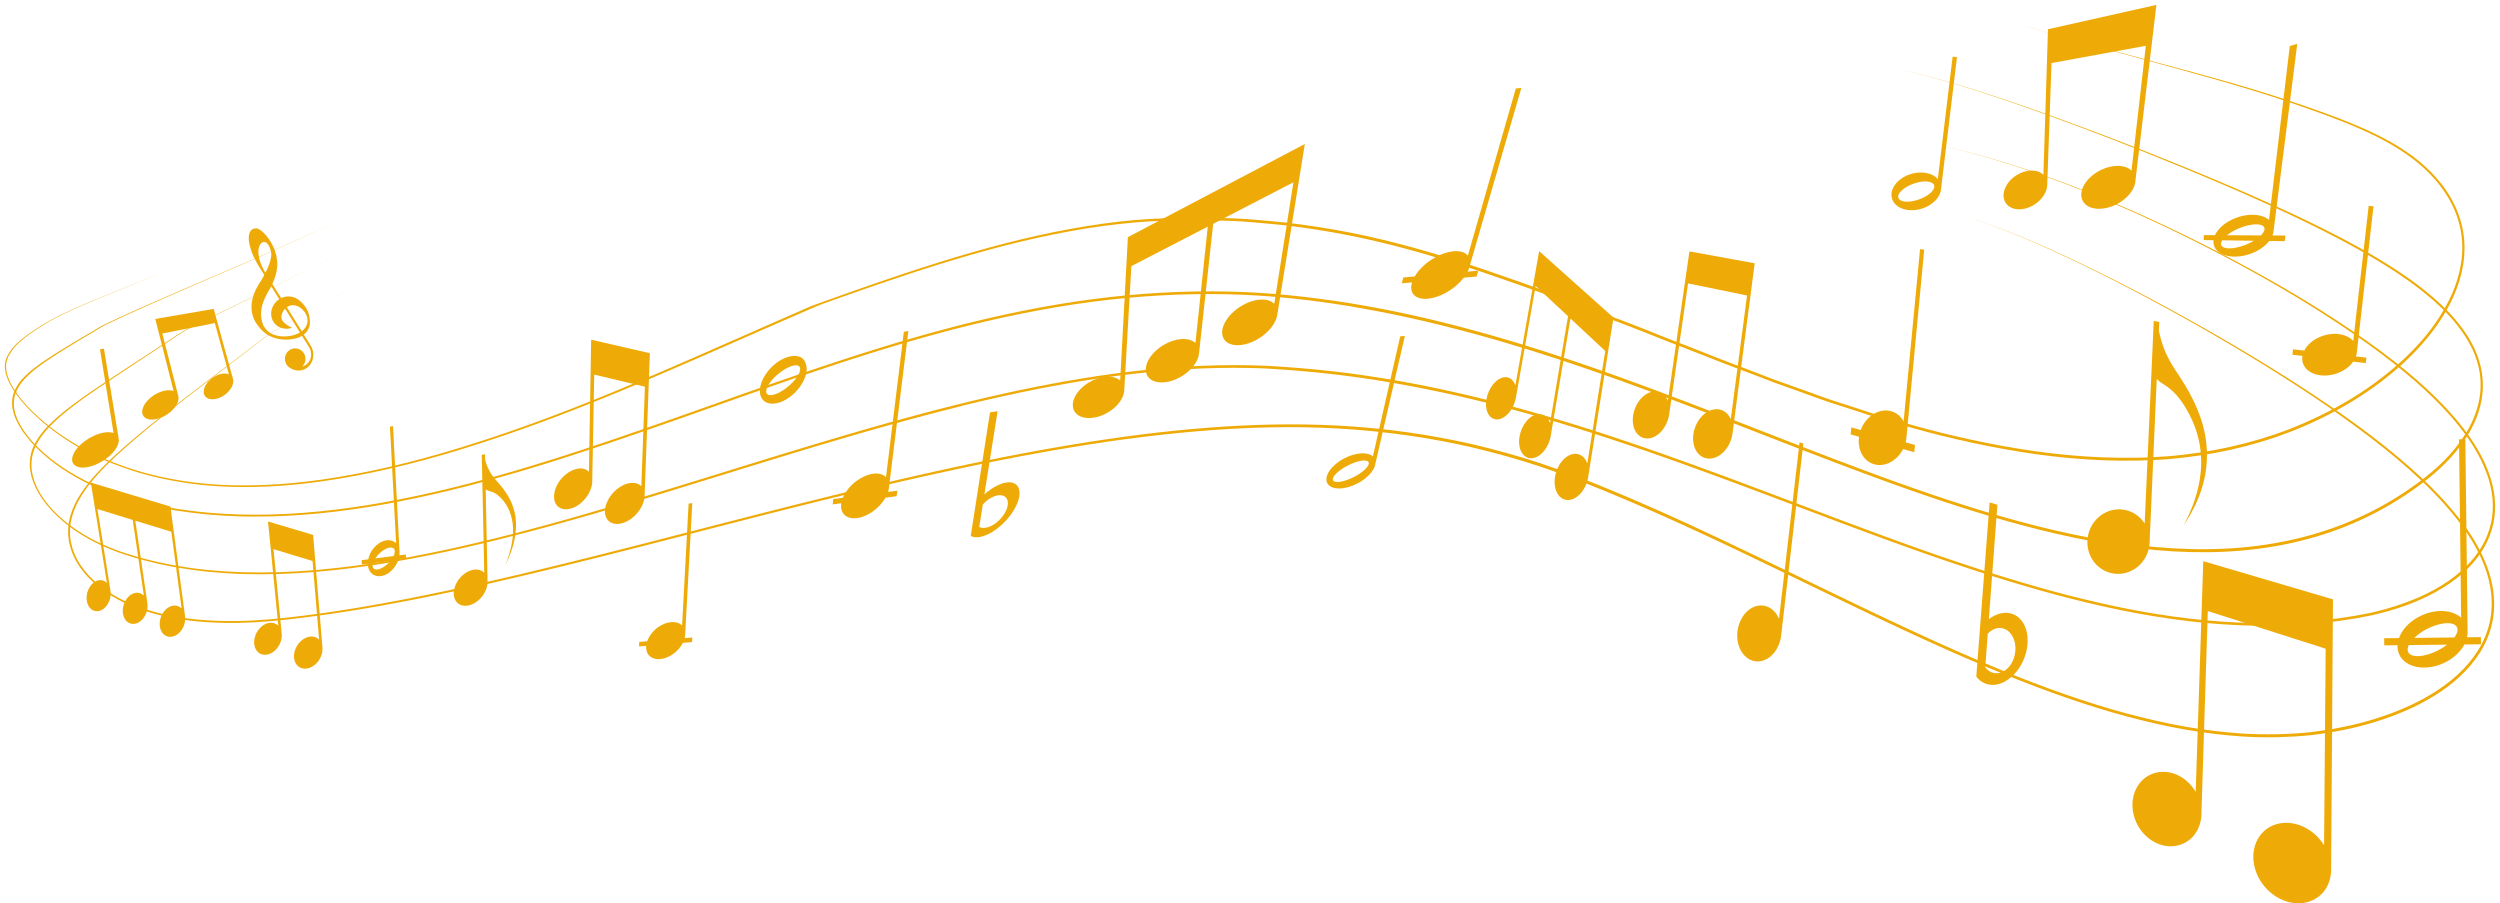 <svg width="512" height="185" viewBox="0 0 512 185" fill="none" xmlns="http://www.w3.org/2000/svg">
<path d="M71.096 59.355C71.096 59.355 70.612 59.627 69.687 60.154C68.762 60.682 67.397 61.461 65.629 62.46L63.732 63.536L61.584 64.746L59.195 66.094L56.589 67.568C55.48 68.232 54.416 68.968 53.404 69.771C52.209 70.687 50.982 71.629 49.721 72.595L47.424 74.353C46.648 74.946 45.864 75.546 45.072 76.154L42.674 77.994C41.866 78.613 41.057 79.237 40.248 79.865C39.439 80.494 38.62 81.128 37.79 81.767C36.968 82.405 36.145 83.047 35.32 83.693C34.495 84.339 33.671 84.989 32.847 85.644C32.025 86.297 31.201 86.966 30.383 87.641C29.564 88.315 28.754 89.001 27.956 89.677C27.159 90.353 26.358 91.05 25.576 91.744C24.926 92.324 24.284 92.908 23.651 93.496C23.019 94.084 22.402 94.681 21.801 95.289C21.195 95.894 20.611 96.51 20.05 97.136C19.487 97.762 18.94 98.402 18.423 99.055C17.906 99.708 17.418 100.381 16.967 101.075C16.514 101.768 16.104 102.489 15.737 103.232C15.371 103.989 15.067 104.774 14.828 105.58C14.577 106.423 14.421 107.291 14.362 108.168C14.3 109.126 14.358 110.087 14.535 111.03C14.684 111.815 14.913 112.582 15.219 113.32C15.552 114.133 15.964 114.911 16.449 115.644C16.966 116.437 17.551 117.185 18.197 117.879C18.879 118.608 19.615 119.287 20.397 119.909C21.208 120.552 22.059 121.143 22.943 121.681C23.849 122.231 24.785 122.732 25.747 123.179C26.721 123.635 27.727 124.047 28.766 124.416C29.802 124.783 30.865 125.111 31.951 125.401C33.036 125.692 34.146 125.941 35.276 126.157C36.406 126.373 37.55 126.549 38.724 126.694C39.898 126.839 41.081 126.951 42.285 127.031C43.489 127.111 44.711 127.161 45.944 127.182C46.933 127.2 47.932 127.2 48.94 127.182C49.948 127.164 50.965 127.125 51.991 127.064C53.017 127.007 54.051 126.936 55.093 126.851C56.137 126.765 57.189 126.661 58.249 126.549C59.309 126.437 60.372 126.311 61.455 126.177C62.537 126.042 63.615 125.905 64.707 125.757C65.799 125.608 66.898 125.454 68.005 125.288C69.112 125.122 70.225 124.954 71.341 124.775C72.457 124.597 73.592 124.408 74.726 124.214C75.86 124.021 77.001 123.823 78.15 123.61C79.189 123.424 80.236 123.231 81.29 123.029C82.345 122.828 83.406 122.624 84.475 122.417C85.539 122.208 86.608 121.994 87.68 121.774C88.753 121.555 89.832 121.331 90.916 121.103C91.999 120.874 93.087 120.642 94.18 120.405C95.272 120.168 96.369 119.927 97.469 119.682C98.569 119.435 99.672 119.186 100.78 118.935C101.888 118.684 103 118.428 104.116 118.166C105.228 117.906 106.348 117.643 107.475 117.377C108.602 117.11 109.729 116.841 110.855 116.568C111.984 116.296 113.117 116.02 114.253 115.741C115.39 115.462 116.529 115.181 117.671 114.9C118.814 114.616 119.959 114.331 121.106 114.046L124.556 113.178L128.021 112.301L131.508 111.412L134.996 110.517L138.497 109.618L142.011 108.711L145.529 107.804L149.059 106.897L152.593 105.99C153.773 105.687 154.953 105.385 156.134 105.082L159.681 104.183L163.231 103.288L166.782 102.402C167.967 102.108 169.151 101.814 170.335 101.522L173.889 100.654C175.074 100.367 176.259 100.082 177.444 99.799C178.629 99.515 179.812 99.235 180.995 98.957C182.18 98.678 183.364 98.403 184.547 98.13C185.729 97.856 186.912 97.586 188.093 97.319C189.276 97.051 190.457 96.788 191.637 96.529C192.817 96.27 193.996 96.012 195.175 95.756C196.355 95.502 197.532 95.25 198.707 95C199.881 94.75 201.057 94.508 202.235 94.273C203.409 94.034 204.581 93.8 205.753 93.572C206.925 93.343 208.095 93.117 209.265 92.893C210.434 92.671 211.601 92.455 212.768 92.244C213.934 92.031 215.099 91.827 216.256 91.624C217.413 91.422 218.582 91.225 219.743 91.035C220.905 90.844 222.06 90.658 223.216 90.477C224.371 90.295 225.527 90.12 226.679 89.952C227.832 89.784 228.979 89.62 230.127 89.462C231.275 89.305 232.422 89.16 233.565 89.009C234.708 88.858 235.849 88.725 236.987 88.595C238.126 88.465 239.262 88.341 240.398 88.224C241.534 88.108 242.663 87.997 243.793 87.896C244.923 87.795 246.049 87.697 247.171 87.611C248.294 87.524 249.416 87.444 250.535 87.373C251.654 87.302 252.768 87.236 253.88 87.18C254.991 87.124 256.101 87.078 257.216 87.039C258.33 87 259.425 86.969 260.525 86.947C261.624 86.924 262.722 86.912 263.815 86.909C264.908 86.906 265.996 86.909 267.081 86.927C268.276 86.945 269.467 86.974 270.653 87.015C271.838 87.055 273.02 87.106 274.198 87.166C275.376 87.231 276.551 87.308 277.723 87.396C278.896 87.483 280.067 87.584 281.235 87.698C282.403 87.81 283.565 87.935 284.723 88.073C285.88 88.211 287.04 88.362 288.2 88.527C289.358 88.688 290.512 88.862 291.662 89.048C292.812 89.235 293.961 89.436 295.107 89.653C296.253 89.864 297.395 90.087 298.534 90.323C299.673 90.558 300.811 90.807 301.946 91.07C303.08 91.344 304.211 91.626 305.34 91.916C306.468 92.206 307.593 92.509 308.717 92.823C309.841 93.137 310.961 93.462 312.077 93.798C313.193 94.135 314.305 94.488 315.413 94.856C316.525 95.225 317.631 95.611 318.732 96.012C319.654 96.337 320.573 96.672 321.489 97.017C322.405 97.362 323.318 97.714 324.229 98.075C325.139 98.432 326.049 98.794 326.959 99.162C327.868 99.53 328.775 99.902 329.679 100.278C330.589 100.651 331.49 101.034 332.393 101.413C333.297 101.793 334.201 102.178 335.102 102.567C336.184 103.034 337.264 103.506 338.342 103.98C339.42 104.455 340.497 104.934 341.574 105.417C342.65 105.898 343.725 106.385 344.797 106.875C345.87 107.366 346.94 107.863 348.009 108.365C349.079 108.858 350.147 109.357 351.215 109.86C352.282 110.363 353.349 110.867 354.416 111.372C355.481 111.876 356.543 112.382 357.6 112.891C358.658 113.4 359.719 113.909 360.784 114.418C361.846 114.929 362.907 115.441 363.969 115.954C365.03 116.467 366.089 116.979 367.144 117.491L370.48 119.108L373.816 120.722L377.14 122.328C378.252 122.861 379.359 123.394 380.459 123.926C381.56 124.458 382.665 124.987 383.774 125.512C384.878 126.038 385.981 126.56 387.083 127.079C388.185 127.598 389.286 128.115 390.386 128.629C391.486 129.142 392.584 129.65 393.682 130.154C394.78 130.658 395.877 131.157 396.974 131.651C398.069 132.145 399.164 132.634 400.259 133.119C401.354 133.604 402.446 134.082 403.536 134.552C404.627 135.024 405.718 135.49 406.808 135.949C407.898 136.409 408.986 136.862 410.071 137.31C411.157 137.754 412.242 138.191 413.327 138.619C414.412 139.047 415.495 139.468 416.577 139.88C417.656 140.291 418.736 140.694 419.816 141.089C420.895 141.484 421.972 141.868 423.045 142.24C424.12 142.615 425.194 142.979 426.268 143.333C427.341 143.687 428.412 144.029 429.479 144.361C430.49 144.678 431.501 144.983 432.512 145.276C433.523 145.568 434.531 145.849 435.536 146.118C436.542 146.389 437.545 146.648 438.546 146.895C439.547 147.142 440.546 147.379 441.545 147.605C442.54 147.832 443.534 148.048 444.528 148.252C445.522 148.457 446.509 148.643 447.491 148.81C448.477 148.983 449.458 149.141 450.434 149.285C451.411 149.429 452.385 149.559 453.358 149.675C454.329 149.791 455.298 149.895 456.263 149.988C457.229 150.081 458.189 150.16 459.144 150.227C460.338 150.298 461.525 150.346 462.706 150.37C463.887 150.395 465.059 150.395 466.223 150.37C467.387 150.348 468.547 150.302 469.697 150.233C470.846 150.163 471.99 150.082 473.125 149.962C474.251 149.825 475.371 149.669 476.483 149.494C477.595 149.318 478.698 149.12 479.793 148.899C480.888 148.679 481.972 148.437 483.045 148.166C484.119 147.896 485.182 147.599 486.23 147.274C487.278 146.949 488.319 146.601 489.344 146.227C490.37 145.852 491.382 145.448 492.377 145.017C493.372 144.586 494.348 144.124 495.316 143.628C496.283 143.132 497.219 142.607 498.138 142.046C499.057 141.485 499.948 140.882 500.813 140.241C501.679 139.6 502.512 138.914 503.307 138.187C504.104 137.455 504.855 136.676 505.556 135.852C506.264 135.02 506.913 134.139 507.497 133.216C508.087 132.271 508.594 131.277 509.013 130.245C509.448 129.179 509.776 128.073 509.993 126.943C510.14 126.163 510.235 125.374 510.277 124.582C510.319 123.772 510.308 122.961 510.246 122.152C510.185 121.328 510.072 120.508 509.908 119.697C509.745 118.875 509.535 118.063 509.28 117.265C509.025 116.462 508.728 115.67 508.396 114.891C508.064 114.113 507.697 113.349 507.303 112.604C506.909 111.858 506.489 111.125 506.046 110.41C505.603 109.695 505.136 108.998 504.661 108.316C504.187 107.634 503.685 106.966 503.178 106.315C502.413 105.34 501.626 104.397 500.816 103.485C500.009 102.577 499.183 101.687 498.346 100.83C497.509 99.973 496.658 99.144 495.8 98.332C494.941 97.52 494.077 96.733 493.211 95.966C492.345 95.2 491.475 94.454 490.603 93.72C489.731 92.985 488.858 92.277 487.986 91.581C487.114 90.883 486.24 90.206 485.368 89.541C484.497 88.876 483.629 88.224 482.765 87.585C481.774 86.855 480.789 86.141 479.809 85.441C478.83 84.742 477.86 84.052 476.901 83.371C475.934 82.701 474.973 82.046 474.02 81.406C473.067 80.766 472.116 80.136 471.169 79.516C470.226 78.899 469.29 78.295 468.361 77.702C467.432 77.109 466.511 76.526 465.599 75.951C464.69 75.379 463.785 74.816 462.885 74.263C461.742 73.563 460.613 72.878 459.499 72.208C458.385 71.538 457.285 70.883 456.198 70.243C455.112 69.602 454.04 68.975 452.982 68.364C451.923 67.752 450.88 67.154 449.853 66.569C448.824 65.985 447.81 65.416 446.81 64.862C445.81 64.308 444.822 63.763 443.844 63.228C442.875 62.699 441.92 62.177 440.983 61.671C440.045 61.164 439.117 60.67 438.211 60.189C437.304 59.708 436.409 59.24 435.533 58.785C434.656 58.33 433.795 57.885 432.955 57.453C432.115 57.02 431.287 56.602 430.471 56.193C429.193 55.552 427.956 54.941 426.761 54.359C425.565 53.778 424.409 53.227 423.293 52.706C422.181 52.181 421.108 51.686 420.075 51.218C419.042 50.75 418.052 50.31 417.106 49.898C416.16 49.484 415.257 49.097 414.399 48.737C413.541 48.377 412.725 48.042 411.952 47.732C411.18 47.42 410.454 47.134 409.773 46.871C408.581 46.418 407.527 46.026 406.62 45.703C405.713 45.379 404.952 45.122 404.333 44.921C403.102 44.531 402.467 44.327 402.467 44.327C402.467 44.327 403.102 44.528 404.332 44.912C404.947 45.11 405.71 45.366 406.618 45.685C407.527 46.004 408.581 46.383 409.773 46.835C410.455 47.094 411.182 47.377 411.953 47.685C412.724 47.992 413.54 48.324 414.401 48.681C415.262 49.038 416.166 49.42 417.113 49.827C418.061 50.234 419.05 50.67 420.081 51.135C421.114 51.597 422.189 52.087 423.306 52.604C424.423 53.121 425.58 53.669 426.776 54.248C427.972 54.824 429.21 55.429 430.491 56.062C431.3 56.465 432.129 56.882 432.979 57.312C433.829 57.742 434.691 58.182 435.565 58.63C436.442 59.082 437.336 59.546 438.246 60.023C439.155 60.5 440.081 60.989 441.022 61.492C441.962 61.996 442.918 62.511 443.89 63.036C444.863 63.563 445.847 64.094 446.849 64.65C447.852 65.207 448.865 65.769 449.896 66.348C450.927 66.927 451.973 67.518 453.035 68.126C454.096 68.734 455.168 69.354 456.256 69.99C457.343 70.627 458.448 71.277 459.566 71.942C460.683 72.607 461.815 73.287 462.961 73.983C463.859 74.531 464.769 75.091 465.69 75.661C466.612 76.231 467.536 76.811 468.461 77.398C469.393 77.988 470.333 78.59 471.28 79.205C472.227 79.82 473.18 80.445 474.14 81.082C475.101 81.722 476.068 82.375 477.041 83.04C478.013 83.705 478.992 84.386 479.976 85.083C480.962 85.778 481.952 86.49 482.947 87.217C483.816 87.855 484.688 88.507 485.561 89.172C486.435 89.837 487.311 90.518 488.19 91.213C489.068 91.912 489.946 92.626 490.824 93.357C491.703 94.088 492.578 94.838 493.451 95.608C494.148 96.224 494.845 96.854 495.54 97.498C496.236 98.142 496.925 98.8 497.607 99.472C498.29 100.144 498.966 100.835 499.636 101.543C500.306 102.252 500.963 102.978 501.607 103.722C502.254 104.469 502.89 105.236 503.513 106.024C504.029 106.681 504.531 107.355 505.021 108.046C505.51 108.736 505.98 109.444 506.431 110.17C506.886 110.895 507.31 111.638 507.712 112.401C508.114 113.165 508.492 113.942 508.833 114.737C509.174 115.532 509.479 116.345 509.743 117.168C510.006 117.989 510.223 118.823 510.392 119.668C510.563 120.503 510.681 121.347 510.747 122.196C510.811 123.03 510.823 123.866 510.78 124.701C510.682 126.7 510.247 128.669 509.496 130.525C509.067 131.58 508.549 132.597 507.947 133.565C507.355 134.507 506.696 135.406 505.976 136.255C505.268 137.091 504.508 137.883 503.701 138.625C502.9 139.363 502.059 140.058 501.184 140.708C500.311 141.358 499.412 141.968 498.488 142.538C497.564 143.107 496.617 143.641 495.648 144.14C494.681 144.639 493.696 145.106 492.696 145.542C491.695 145.977 490.676 146.385 489.639 146.765C488.609 147.144 487.564 147.496 486.512 147.823C485.459 148.15 484.389 148.453 483.314 148.73C482.239 149.007 481.147 149.252 480.048 149.475C478.948 149.699 477.843 149.899 476.727 150.08C475.611 150.262 474.485 150.414 473.354 150.555C472.214 150.669 471.067 150.761 469.914 150.832C468.76 150.902 467.598 150.952 466.426 150.983C465.256 151.007 464.08 151.007 462.896 150.983C461.712 150.958 460.52 150.912 459.32 150.842C458.361 150.776 457.396 150.697 456.427 150.606C455.457 150.516 454.486 150.412 453.512 150.296C452.537 150.178 451.559 150.048 450.578 149.905C449.598 149.762 448.613 149.604 447.623 149.433C446.635 149.263 445.644 149.077 444.649 148.875C443.654 148.674 442.657 148.458 441.656 148.23C440.656 148.005 439.653 147.768 438.647 147.519C437.642 147.27 436.635 147.012 435.627 146.744C434.616 146.472 433.605 146.191 432.594 145.9C431.583 145.609 430.567 145.304 429.546 144.985C428.474 144.653 427.4 144.31 426.325 143.956C425.251 143.602 424.174 143.237 423.094 142.861C422.016 142.486 420.936 142.103 419.853 141.711C418.771 141.319 417.688 140.915 416.605 140.501C415.52 140.09 414.433 139.67 413.347 139.242C412.26 138.814 411.172 138.376 410.082 137.93C408.993 137.485 407.902 137.034 406.81 136.577C405.717 136.119 404.623 135.653 403.53 135.178C402.436 134.706 401.341 134.228 400.245 133.743C399.149 133.259 398.051 132.769 396.952 132.276C395.854 131.781 394.754 131.281 393.652 130.777C392.55 130.273 391.449 129.764 390.348 129.25C389.245 128.736 388.142 128.22 387.039 127.701C385.936 127.182 384.831 126.659 383.723 126.133C382.611 125.607 381.504 125.078 380.403 124.546C379.302 124.013 378.193 123.48 377.076 122.946L373.74 121.339C372.628 120.802 371.516 120.264 370.404 119.724C369.292 119.185 368.18 118.647 367.068 118.11C366.01 117.597 364.948 117.084 363.884 116.572C362.819 116.06 361.758 115.549 360.7 115.039C359.638 114.528 358.577 114.019 357.515 113.511C356.454 113.003 355.388 112.496 354.317 111.992C353.25 111.488 352.182 110.984 351.113 110.48C350.044 109.976 348.974 109.478 347.903 108.986C346.831 108.49 345.758 107.998 344.684 107.51C343.609 107.023 342.533 106.537 341.457 106.053C340.38 105.57 339.302 105.092 338.224 104.617C337.145 104.142 336.064 103.672 334.98 103.206C333.898 102.745 332.813 102.285 331.728 101.828C330.642 101.37 329.555 100.916 328.467 100.467C327.379 100.019 326.287 99.578 325.194 99.144C324.1 98.71 323.005 98.286 321.911 97.874C320.814 97.46 319.715 97.057 318.616 96.665C317.516 96.273 316.413 95.887 315.307 95.508C314.195 95.138 313.083 94.785 311.971 94.45C310.859 94.114 309.742 93.787 308.621 93.469C307.502 93.154 306.38 92.852 305.255 92.562C304.13 92.271 303.002 91.99 301.872 91.716C300.739 91.453 299.605 91.201 298.467 90.961C297.33 90.72 296.19 90.495 295.048 90.285C293.905 90.073 292.759 89.872 291.612 89.68C290.464 89.489 289.314 89.312 288.159 89.151C287.006 88.986 285.849 88.835 284.69 88.697C283.53 88.56 282.368 88.433 281.202 88.315C280.037 88.198 278.87 88.094 277.701 88.004C276.531 87.913 275.358 87.833 274.181 87.763C273.006 87.696 271.827 87.641 270.642 87.598C269.457 87.556 268.269 87.524 267.078 87.503C265.887 87.485 264.69 87.477 263.488 87.48C262.286 87.483 261.08 87.499 259.87 87.527C258.656 87.553 257.443 87.589 256.23 87.635C255.017 87.68 253.795 87.737 252.565 87.807C251.34 87.874 250.111 87.951 248.879 88.035C247.647 88.12 246.411 88.216 245.173 88.323C243.933 88.423 242.692 88.537 241.447 88.664C240.203 88.791 238.955 88.923 237.703 89.059C236.453 89.198 235.199 89.344 233.943 89.499C232.686 89.653 231.427 89.815 230.167 89.986C229.018 90.142 227.868 90.303 226.717 90.469C225.565 90.637 224.412 90.814 223.257 90.992C222.101 91.171 220.943 91.357 219.783 91.547C218.623 91.738 217.463 91.933 216.295 92.132C215.127 92.332 213.967 92.54 212.807 92.751C211.647 92.961 210.474 93.175 209.304 93.396C208.135 93.617 206.965 93.842 205.793 94.07C204.62 94.299 203.45 94.531 202.275 94.769C201.099 95.006 199.923 95.248 198.746 95.493C197.569 95.738 196.393 95.989 195.214 96.249C194.036 96.509 192.855 96.757 191.674 97.017C190.492 97.277 189.313 97.538 188.13 97.806C186.947 98.074 185.766 98.341 184.581 98.613C183.397 98.885 182.214 99.159 181.032 99.437C179.849 99.716 178.663 99.994 177.477 100.276C176.291 100.559 175.107 100.843 173.923 101.131C172.739 101.418 171.553 101.705 170.368 101.995C169.184 102.286 167.998 102.577 166.813 102.872C165.627 103.167 164.444 103.462 163.26 103.758L159.71 104.649C158.527 104.951 157.345 105.25 156.163 105.547L152.622 106.454L149.085 107.361L145.554 108.268L142.032 109.175L138.518 110.082L135.016 110.979L131.528 111.871C130.366 112.167 129.206 112.462 128.048 112.756L124.583 113.632L121.132 114.498C119.982 114.784 118.836 115.069 117.694 115.351C116.552 115.633 115.412 115.912 114.276 116.188C113.14 116.466 112.007 116.741 110.876 117.011C109.746 117.281 108.62 117.55 107.496 117.818C106.373 118.084 105.253 118.346 104.136 118.604C103.019 118.862 101.907 119.118 100.8 119.372C99.688 119.625 98.583 119.873 97.485 120.116C96.388 120.359 95.291 120.599 94.196 120.837C93.105 121.073 92.017 121.305 90.933 121.533C89.849 121.76 88.77 121.984 87.696 122.202C86.622 122.421 85.553 122.632 84.489 122.84C83.424 123.049 82.365 123.251 81.304 123.445C80.243 123.638 79.201 123.838 78.156 124.025C77.008 124.227 75.866 124.426 74.731 124.623C73.595 124.819 72.468 125.004 71.347 125.178C70.227 125.355 69.115 125.525 68.011 125.687C66.908 125.849 65.808 126.005 64.712 126.153C63.62 126.3 62.536 126.439 61.459 126.57C60.383 126.701 59.314 126.824 58.252 126.939C57.191 127.053 56.137 127.153 55.09 127.241C54.044 127.327 53.005 127.401 51.976 127.456C50.946 127.51 49.924 127.548 48.911 127.568C47.898 127.587 46.898 127.589 45.904 127.568C44.663 127.544 43.437 127.491 42.227 127.409C41.014 127.326 39.822 127.214 38.647 127.066C37.472 126.918 36.315 126.736 35.179 126.519C34.043 126.301 32.926 126.044 31.831 125.751C30.736 125.457 29.668 125.122 28.624 124.747C27.579 124.372 26.558 123.951 25.574 123.487C24.599 123.03 23.651 122.518 22.733 121.956C21.834 121.405 20.971 120.799 20.147 120.142C19.348 119.501 18.597 118.802 17.901 118.051C17.239 117.337 16.639 116.567 16.107 115.751C15.61 114.994 15.188 114.191 14.847 113.352C14.536 112.592 14.303 111.802 14.15 110.995C13.97 110.033 13.912 109.052 13.977 108.076C14.04 107.187 14.202 106.308 14.459 105.454C14.705 104.644 15.018 103.856 15.395 103.097C15.767 102.353 16.185 101.632 16.644 100.937C17.099 100.243 17.596 99.576 18.118 98.92C18.64 98.264 19.193 97.634 19.762 97.009C20.331 96.385 20.924 95.774 21.529 95.171C22.134 94.568 22.758 93.975 23.394 93.387C24.029 92.799 24.675 92.22 25.33 91.642C26.119 90.951 26.917 90.265 27.726 89.585C28.535 88.904 29.351 88.229 30.173 87.559C30.997 86.889 31.825 86.223 32.653 85.573C33.481 84.922 34.309 84.274 35.138 83.631C35.967 82.989 36.795 82.349 37.622 81.713C38.448 81.076 39.272 80.446 40.092 79.82C40.912 79.194 41.727 78.57 42.536 77.953L44.944 76.121L47.307 74.325C48.086 73.734 48.855 73.15 49.613 72.572L53.315 69.757C54.326 68.96 55.39 68.231 56.499 67.576L59.123 66.105L61.521 64.761L63.682 63.551L65.588 62.48C67.367 61.482 68.739 60.703 69.669 60.177C70.598 59.651 71.096 59.355 71.096 59.355Z" fill="#EEAB08"/>
<path d="M67.461 53.07L65.898 53.85C64.87 54.363 63.352 55.12 61.385 56.089C60.731 56.413 60.028 56.758 59.277 57.126C58.519 57.497 57.723 57.899 56.877 58.317L54.202 59.637C53.268 60.1 52.292 60.581 51.275 61.08L48.109 62.637C47.017 63.175 45.888 63.729 44.721 64.3C43.848 64.729 42.957 65.168 42.05 65.618C41.142 66.067 40.216 66.526 39.273 66.992C38.197 67.544 37.157 68.161 36.157 68.84C35.028 69.591 33.891 70.347 32.748 71.107C31.838 71.712 30.923 72.317 30.003 72.922L27.26 74.736C26.351 75.341 25.441 75.935 24.531 76.535C23.621 77.135 22.734 77.732 21.848 78.328C20.963 78.924 20.088 79.519 19.224 80.112C18.508 80.608 17.8 81.103 17.101 81.599C16.401 82.095 15.722 82.597 15.055 83.111C14.388 83.625 13.737 84.141 13.11 84.662C12.169 85.445 11.272 86.244 10.451 87.081C9.642 87.889 8.907 88.767 8.256 89.706C7.61 90.637 7.112 91.662 6.779 92.745C6.429 93.957 6.343 95.23 6.528 96.479C6.638 97.222 6.824 97.951 7.083 98.656C7.38 99.459 7.75 100.234 8.187 100.97C8.672 101.787 9.218 102.566 9.82 103.301C10.463 104.087 11.157 104.829 11.896 105.524C12.668 106.243 13.478 106.921 14.323 107.553C15.183 108.202 16.076 108.807 16.997 109.367C17.928 109.932 18.892 110.459 19.889 110.948C20.882 111.437 21.906 111.887 22.948 112.309C23.989 112.731 25.063 113.1 26.158 113.444C27.253 113.789 28.37 114.105 29.502 114.412C30.633 114.719 31.776 114.985 32.947 115.237C34.117 115.49 35.299 115.718 36.501 115.921C37.571 116.102 38.653 116.265 39.748 116.409C40.843 116.553 41.951 116.678 43.073 116.782C44.195 116.89 45.329 116.978 46.476 117.047C47.622 117.116 48.782 117.166 49.954 117.198C51.125 117.231 52.308 117.246 53.503 117.242C54.698 117.238 55.904 117.218 57.122 117.181C58.335 117.144 59.564 117.089 60.807 117.017C62.05 116.944 63.3 116.855 64.554 116.749C65.815 116.643 67.084 116.521 68.363 116.383C69.409 116.273 70.462 116.151 71.52 116.017C72.579 115.883 73.644 115.741 74.715 115.591C75.786 115.44 76.862 115.278 77.942 115.106C79.023 114.933 80.109 114.752 81.202 114.562C82.294 114.373 83.391 114.175 84.494 113.967C85.597 113.76 86.703 113.543 87.812 113.317C88.924 113.094 90.039 112.862 91.157 112.622C92.275 112.382 93.399 112.134 94.527 111.878C95.655 111.624 96.787 111.361 97.923 111.09C99.06 110.819 100.199 110.544 101.34 110.265C102.482 109.984 103.628 109.696 104.776 109.402C105.924 109.107 107.076 108.805 108.232 108.495C109.387 108.192 110.545 107.882 111.704 107.563C112.864 107.245 114.026 106.924 115.192 106.6C116.359 106.276 117.526 105.947 118.695 105.615C119.863 105.282 121.039 104.939 122.22 104.585C123.394 104.245 124.57 103.901 125.747 103.552C126.925 103.204 128.103 102.854 129.282 102.502C130.462 102.148 131.643 101.792 132.826 101.434C134.009 101.077 135.189 100.716 136.368 100.352C137.554 99.991 138.74 99.628 139.926 99.262L143.486 98.163L146.755 97.154L150.026 96.14L153.3 95.127L156.575 94.117L159.851 93.113L163.128 92.114C164.219 91.784 165.311 91.453 166.401 91.122C167.492 90.792 168.584 90.465 169.677 90.143C170.769 89.819 171.859 89.497 172.949 89.175C174.039 88.854 175.129 88.536 176.22 88.221C177.312 87.907 178.402 87.595 179.489 87.285C180.577 86.976 181.666 86.67 182.756 86.366C183.844 86.064 184.933 85.765 186.02 85.47C187.108 85.174 188.195 84.882 189.282 84.591C190.368 84.304 191.454 84.021 192.539 83.742C193.625 83.463 194.71 83.187 195.793 82.916C196.877 82.646 197.961 82.38 199.045 82.12C200.128 81.858 201.21 81.603 202.29 81.353C203.369 81.103 204.449 80.859 205.529 80.62C206.608 80.381 207.687 80.148 208.766 79.921C209.843 79.692 210.919 79.471 211.996 79.258C213.073 79.044 214.147 78.835 215.22 78.632C216.293 78.43 217.367 78.235 218.44 78.045C219.514 77.856 220.586 77.675 221.655 77.502C222.823 77.31 223.989 77.126 225.154 76.952C226.318 76.778 227.481 76.615 228.641 76.464C229.805 76.31 230.967 76.165 232.129 76.031C233.29 75.897 234.449 75.773 235.604 75.659C236.761 75.545 237.916 75.441 239.071 75.348C240.225 75.255 241.377 75.173 242.525 75.102C243.676 75.03 244.823 74.97 245.969 74.922C247.114 74.873 248.258 74.837 249.399 74.813C250.539 74.789 251.678 74.776 252.815 74.775C253.953 74.774 255.085 74.786 256.213 74.811C257.345 74.836 258.473 74.874 259.598 74.926C260.723 74.979 261.843 75.049 262.957 75.136C264.069 75.215 265.181 75.3 266.293 75.39C267.403 75.483 268.511 75.585 269.615 75.693C270.719 75.8 271.822 75.916 272.919 76.04C274.017 76.164 275.112 76.296 276.204 76.437C277.296 76.577 278.386 76.727 279.475 76.89C280.563 77.053 281.648 77.214 282.73 77.388C283.813 77.561 284.893 77.743 285.971 77.93C287.049 78.118 288.123 78.314 289.196 78.517C290.27 78.719 291.34 78.93 292.409 79.146C293.478 79.362 294.544 79.587 295.609 79.817C296.779 80.07 297.946 80.331 299.112 80.599C300.277 80.867 301.44 81.141 302.599 81.422C303.76 81.706 304.917 81.996 306.072 82.292C307.226 82.588 308.379 82.891 309.531 83.199C310.682 83.509 311.831 83.825 312.977 84.147C314.124 84.468 315.267 84.795 316.408 85.128C317.55 85.461 318.69 85.799 319.827 86.142C320.964 86.486 322.099 86.835 323.231 87.189C324.363 87.542 325.495 87.901 326.625 88.265C327.755 88.629 328.882 88.996 330.005 89.366C331.13 89.737 332.253 90.113 333.374 90.492C334.495 90.871 335.615 91.253 336.733 91.638C337.85 92.025 338.966 92.414 340.08 92.805C341.194 93.196 342.306 93.591 343.416 93.989C344.528 94.387 345.636 94.786 346.741 95.188C347.846 95.589 348.951 95.992 350.057 96.397C351.161 96.8 352.263 97.206 353.363 97.614C354.463 98.022 355.561 98.432 356.658 98.843C357.756 99.253 358.852 99.664 359.946 100.075L363.224 101.307L366.492 102.541L369.752 103.775L373.003 105.002C374.086 105.411 375.167 105.819 376.247 106.225C377.326 106.632 378.404 107.035 379.48 107.435C380.556 107.838 381.632 108.238 382.707 108.635C383.781 109.032 384.853 109.427 385.923 109.819C386.995 110.212 388.064 110.602 389.13 110.989C390.195 111.376 391.262 111.759 392.331 112.138C393.395 112.518 394.457 112.893 395.515 113.263C396.574 113.633 397.635 113.999 398.7 114.36C399.76 114.721 400.819 115.079 401.875 115.432C402.931 115.786 403.986 116.133 405.04 116.474C406.094 116.816 407.146 117.152 408.197 117.484C409.247 117.815 410.296 118.141 411.343 118.46C412.39 118.779 413.435 119.092 414.481 119.399C415.526 119.707 416.569 120.009 417.609 120.306C418.649 120.6 419.688 120.887 420.727 121.168C421.765 121.449 422.801 121.721 423.834 121.983C424.868 122.249 425.901 122.506 426.932 122.754C428.145 123.05 429.354 123.335 430.56 123.607C431.766 123.879 432.97 124.137 434.172 124.382C435.373 124.628 436.572 124.862 437.769 125.082C438.966 125.303 440.158 125.509 441.345 125.701C442.534 125.894 443.72 126.074 444.904 126.24C446.088 126.407 447.267 126.558 448.441 126.694C449.617 126.83 450.789 126.952 451.958 127.06C453.127 127.168 454.289 127.26 455.446 127.336C456.605 127.414 457.762 127.475 458.917 127.521C460.071 127.566 461.219 127.597 462.362 127.615C463.507 127.629 464.647 127.629 465.781 127.615C466.915 127.6 468.047 127.566 469.175 127.512C470.302 127.46 471.424 127.393 472.54 127.309C473.656 127.225 474.768 127.125 475.876 127.007C476.988 126.889 478.089 126.754 479.178 126.602C480.268 126.449 481.357 126.279 482.445 126.091C483.528 125.903 484.606 125.696 485.678 125.468C486.805 125.208 487.923 124.919 489.032 124.601C490.137 124.282 491.232 123.935 492.309 123.543C493.385 123.152 494.445 122.739 495.493 122.278C496.541 121.817 497.552 121.313 498.547 120.766C499.542 120.219 500.503 119.631 501.439 118.987C502.377 118.345 503.273 117.645 504.123 116.891C504.978 116.132 505.772 115.308 506.5 114.427C507.241 113.532 507.901 112.573 508.472 111.562C509.251 110.163 509.822 108.66 510.169 107.098C510.345 106.287 510.457 105.464 510.504 104.636C510.555 103.789 510.541 102.939 510.461 102.094C510.381 101.235 510.244 100.382 510.049 99.542C509.852 98.687 509.603 97.845 509.304 97.02C508.941 96.028 508.522 95.057 508.05 94.111C507.582 93.169 507.066 92.256 506.516 91.369C505.965 90.481 505.377 89.623 504.764 88.787C504.152 87.951 503.51 87.143 502.857 86.359C502.203 85.574 501.53 84.814 500.852 84.077C500.174 83.341 499.474 82.621 498.77 81.923C498.066 81.225 497.357 80.544 496.647 79.88C495.937 79.217 495.207 78.57 494.48 77.938C493.754 77.306 493.026 76.691 492.294 76.089C491.561 75.487 490.829 74.896 490.095 74.32C489.179 73.597 488.262 72.892 487.343 72.204C486.424 71.515 485.508 70.845 484.596 70.194C483.681 69.54 482.768 68.902 481.858 68.279C480.948 67.656 480.041 67.043 479.137 66.439C478.104 65.752 477.077 65.079 476.055 64.422C475.033 63.765 474.018 63.124 473.01 62.501C471.999 61.875 470.997 61.263 470.004 60.665C469.012 60.068 468.025 59.48 467.044 58.904C466.067 58.333 465.095 57.773 464.128 57.224C463.162 56.676 462.207 56.14 461.262 55.616C460.315 55.092 459.377 54.578 458.448 54.074C457.263 53.436 456.093 52.814 454.938 52.208C453.782 51.602 452.642 51.012 451.517 50.438C450.392 49.863 449.28 49.304 448.181 48.761C447.082 48.218 446.003 47.689 444.943 47.175C443.877 46.662 442.827 46.164 441.794 45.68C440.761 45.196 439.743 44.726 438.74 44.27C437.737 43.813 436.751 43.371 435.781 42.944C434.812 42.517 433.86 42.1 432.926 41.694C431.988 41.29 431.066 40.9 430.16 40.523C429.254 40.146 428.366 39.782 427.494 39.429C426.624 39.077 425.769 38.736 424.93 38.407C423.616 37.89 422.34 37.402 421.103 36.943C419.865 36.485 418.675 36.054 417.532 35.651C416.384 35.246 415.277 34.866 414.218 34.512C413.16 34.159 412.139 33.829 411.166 33.524C410.192 33.218 409.266 32.936 408.383 32.672C407.501 32.41 406.664 32.171 405.874 31.95C405.084 31.729 404.341 31.528 403.643 31.345C402.43 31.025 401.344 30.756 400.416 30.535C399.488 30.314 398.709 30.142 398.081 30.006L396.18 29.604L398.08 29.997C398.707 30.131 399.487 30.299 400.416 30.518C401.346 30.737 402.419 30.997 403.64 31.313C404.338 31.493 405.082 31.691 405.874 31.909C406.665 32.127 407.502 32.364 408.383 32.621C409.267 32.88 410.195 33.16 411.167 33.462C412.14 33.763 413.158 34.089 414.221 34.438C415.281 34.787 416.385 35.161 417.535 35.562C418.684 35.962 419.875 36.389 421.109 36.842C422.342 37.296 423.621 37.776 424.939 38.286C425.778 38.612 426.634 38.951 427.506 39.3C428.379 39.65 429.268 40.011 430.174 40.384C431.084 40.757 432.006 41.143 432.943 41.542C433.879 41.941 434.834 42.353 435.809 42.778C436.781 43.202 437.769 43.641 438.772 44.094C439.774 44.548 440.794 45.014 441.83 45.491C442.866 45.971 443.918 46.466 444.984 46.976C446.051 47.486 447.132 48.009 448.228 48.545C449.324 49.083 450.436 49.638 451.564 50.208C452.691 50.779 453.834 51.364 454.992 51.963C456.15 52.568 457.322 53.187 458.509 53.82C459.44 54.324 460.38 54.834 461.329 55.351C462.278 55.868 463.239 56.401 464.21 56.948C465.176 57.492 466.15 58.046 467.134 58.611C468.117 59.175 469.108 59.757 470.104 60.355C471.102 60.95 472.107 61.559 473.119 62.182C474.131 62.804 475.15 63.442 476.176 64.094C477.201 64.747 478.232 65.415 479.269 66.099C480.179 66.704 481.089 67.316 481.999 67.936C482.909 68.555 483.831 69.193 484.751 69.845C485.672 70.497 486.593 71.163 487.515 71.848C488.437 72.533 489.361 73.236 490.284 73.957C491.022 74.533 491.76 75.122 492.497 75.726C493.234 76.33 493.968 76.948 494.7 77.579C495.431 78.213 496.158 78.862 496.882 79.528C497.606 80.194 498.322 80.879 499.029 81.581C499.737 82.287 500.438 83.01 501.131 83.751C501.705 84.372 502.271 85.008 502.829 85.66C503.387 86.312 503.932 86.981 504.464 87.668C504.993 88.356 505.509 89.065 506.003 89.793C506.497 90.522 506.975 91.266 507.425 92.034C507.876 92.802 508.299 93.591 508.687 94.4C509.075 95.209 509.424 96.037 509.73 96.887C510.039 97.734 510.295 98.599 510.499 99.477C510.701 100.344 510.844 101.224 510.928 102.11C511.011 102.983 511.027 103.861 510.975 104.736C510.928 105.589 510.814 106.438 510.633 107.273C510.455 108.086 510.217 108.884 509.921 109.662C509.633 110.419 509.29 111.155 508.896 111.864C508.316 112.899 507.645 113.88 506.892 114.797C506.153 115.692 505.347 116.53 504.481 117.302C503.622 118.069 502.716 118.78 501.768 119.433C500.822 120.086 499.845 120.681 498.85 121.233C497.856 121.785 496.821 122.291 495.774 122.763C494.726 123.235 493.66 123.655 492.579 124.044C491.497 124.432 490.397 124.786 489.285 125.102C488.174 125.418 487.048 125.707 485.916 125.974C484.842 126.203 483.762 126.412 482.677 126.602C481.591 126.791 480.498 126.963 479.398 127.117C478.3 127.272 477.198 127.411 476.09 127.533C474.98 127.654 473.867 127.754 472.754 127.835C471.64 127.917 470.509 127.986 469.383 128.042C468.256 128.098 467.12 128.13 465.983 128.15C464.846 128.169 463.701 128.172 462.554 128.159C461.408 128.145 460.257 128.118 459.102 128.073C457.946 128.027 456.786 127.965 455.623 127.89C454.46 127.814 453.292 127.725 452.12 127.618C450.948 127.51 449.776 127.391 448.598 127.255C447.419 127.119 446.238 126.969 445.052 126.801C443.867 126.633 442.678 126.458 441.486 126.266C440.294 126.074 439.099 125.865 437.901 125.646C436.703 125.427 435.504 125.193 434.3 124.951C433.096 124.709 431.887 124.446 430.679 124.175C429.47 123.905 428.252 123.622 427.039 123.327C426.007 123.078 424.973 122.821 423.937 122.556C422.901 122.291 421.863 122.019 420.824 121.741C419.783 121.461 418.742 121.174 417.7 120.879C416.658 120.585 415.613 120.283 414.567 119.972C413.52 119.67 412.472 119.357 411.424 119.033C410.375 118.71 409.324 118.384 408.27 118.057C407.218 117.725 406.165 117.389 405.109 117.047C404.054 116.705 402.997 116.358 401.937 116.004C400.879 115.652 399.817 115.295 398.753 114.933C397.688 114.572 396.627 114.206 395.568 113.836C394.504 113.464 393.438 113.089 392.372 112.713C391.305 112.336 390.237 111.952 389.166 111.562C388.098 111.176 387.027 110.788 385.953 110.396C384.88 110.005 383.805 109.61 382.731 109.21C381.656 108.812 380.58 108.411 379.501 108.009L376.262 106.8L373.014 105.577L369.76 104.349L366.495 103.117L363.221 101.883L359.94 100.65L356.648 99.418C355.549 99.007 354.448 98.599 353.346 98.193C352.245 97.787 351.141 97.381 350.036 96.975C348.932 96.571 347.825 96.168 346.715 95.765C345.605 95.362 344.493 94.962 343.379 94.566C342.267 94.169 341.155 93.775 340.043 93.382C338.931 92.99 337.815 92.602 336.694 92.218C335.575 91.833 334.453 91.451 333.33 91.073C332.207 90.694 331.084 90.319 329.959 89.948C328.833 89.576 327.705 89.208 326.575 88.846C325.445 88.483 324.313 88.125 323.18 87.772C322.045 87.418 320.909 87.07 319.769 86.728C318.63 86.385 317.49 86.047 316.348 85.713C315.205 85.38 314.06 85.053 312.914 84.732C311.767 84.41 310.618 84.095 309.467 83.787C308.317 83.479 307.163 83.176 306.007 82.88C304.85 82.584 303.692 82.294 302.531 82.012C301.372 81.73 300.209 81.455 299.043 81.187C297.878 80.919 296.71 80.659 295.539 80.408C294.475 80.179 293.408 79.958 292.34 79.743C291.271 79.528 290.199 79.319 289.125 79.114C288.051 78.912 286.976 78.716 285.9 78.524C284.823 78.333 283.743 78.15 282.659 77.977C281.574 77.802 280.489 77.634 279.403 77.475C278.318 77.316 277.228 77.165 276.134 77.022C275.042 76.877 273.947 76.742 272.85 76.617C271.752 76.49 270.652 76.373 269.55 76.264C268.448 76.153 267.342 76.052 266.232 75.962C265.122 75.868 264.012 75.779 262.896 75.7C261.78 75.622 260.664 75.549 259.543 75.487C258.423 75.425 257.299 75.393 256.174 75.366C255.049 75.339 253.919 75.328 252.788 75.327C251.657 75.325 250.513 75.338 249.384 75.36C248.254 75.383 247.109 75.418 245.964 75.464C244.819 75.511 243.681 75.57 242.536 75.638C241.391 75.706 240.24 75.79 239.091 75.88C237.941 75.971 236.79 76.072 235.636 76.183C234.482 76.293 233.327 76.418 232.17 76.551C231.013 76.684 229.854 76.827 228.694 76.979C227.534 77.132 226.374 77.294 225.207 77.465C224.039 77.635 222.88 77.815 221.719 78.006C220.651 78.178 219.582 78.358 218.512 78.544C217.441 78.731 216.37 78.925 215.297 79.128C214.225 79.329 213.152 79.536 212.076 79.747C211.001 79.959 209.926 80.179 208.852 80.408C207.776 80.633 206.699 80.864 205.621 81.102C204.543 81.34 203.464 81.583 202.384 81.832C201.304 82.082 200.223 82.334 199.142 82.588C198.06 82.842 196.977 83.119 195.892 83.42C194.809 83.689 193.726 83.963 192.641 84.242C191.556 84.521 190.471 84.803 189.385 85.089C188.299 85.376 187.213 85.667 186.126 85.961C185.04 86.255 183.953 86.554 182.865 86.856C181.776 87.158 180.687 87.461 179.597 87.763C178.507 88.065 177.418 88.376 176.331 88.696C175.24 89.01 174.149 89.327 173.058 89.647C171.968 89.966 170.877 90.288 169.786 90.611C168.694 90.935 167.602 91.26 166.511 91.588C165.419 91.915 164.327 92.245 163.234 92.575C162.142 92.906 161.05 93.238 159.958 93.573C158.867 93.908 157.774 94.242 156.68 94.575C155.588 94.911 154.496 95.247 153.403 95.582L150.128 96.594L146.854 97.605C145.763 97.943 144.673 98.278 143.583 98.612C142.395 98.978 141.207 99.344 140.02 99.711C138.832 100.078 137.644 100.443 136.458 100.806C135.273 101.167 134.089 101.527 132.905 101.885C131.721 102.243 130.538 102.596 129.356 102.943C128.175 103.297 126.994 103.65 125.816 104.002C124.637 104.353 123.461 104.696 122.287 105.031C121.112 105.372 119.939 105.708 118.768 106.039C117.596 106.371 116.427 106.701 115.26 107.028C114.093 107.352 112.93 107.671 111.772 107.987C110.615 108.302 109.455 108.612 108.294 108.916C107.138 109.219 105.984 109.518 104.832 109.813C103.68 110.108 102.532 110.396 101.39 110.676C100.244 110.959 99.104 111.234 97.967 111.5C96.831 111.766 95.698 112.028 94.568 112.286C93.439 112.54 92.313 112.787 91.191 113.026C90.069 113.264 88.951 113.496 87.838 113.719C86.726 113.943 85.618 114.159 84.513 114.368C83.408 114.577 82.309 114.775 81.216 114.962C80.121 115.152 79.032 115.331 77.95 115.5C76.867 115.67 75.789 115.831 74.715 115.986C73.642 116.137 72.576 116.28 71.514 116.41C70.453 116.541 69.391 116.661 68.348 116.772C67.067 116.909 65.796 117.03 64.533 117.135C63.27 117.239 62.018 117.327 60.777 117.396C59.534 117.466 58.303 117.519 57.084 117.556C55.865 117.594 54.656 117.613 53.457 117.614C52.261 117.614 51.076 117.597 49.901 117.562C48.727 117.528 47.564 117.474 46.414 117.399C45.264 117.328 44.128 117.238 43.005 117.13C41.882 117.022 40.77 116.895 39.669 116.748C38.571 116.6 37.487 116.434 36.416 116.249C35.21 116.047 34.023 115.816 32.856 115.556C31.688 115.296 30.536 115.017 29.398 114.717C28.27 114.415 27.154 114.088 26.062 113.739C24.971 113.39 23.885 113.01 22.832 112.584C21.78 112.158 20.753 111.704 19.751 111.207C18.749 110.709 17.78 110.174 16.834 109.597C15.901 109.026 14.998 108.409 14.129 107.748C13.274 107.096 12.456 106.398 11.677 105.658C10.919 104.945 10.21 104.183 9.554 103.376C8.938 102.617 8.381 101.813 7.886 100.972C7.438 100.212 7.06 99.413 6.757 98.585C6.49 97.861 6.3 97.112 6.189 96.349C6.063 95.476 6.063 94.591 6.189 93.718C6.305 92.943 6.524 92.186 6.841 91.469C7.147 90.78 7.518 90.122 7.948 89.503C8.61 88.567 9.354 87.692 10.172 86.888C11 86.061 11.904 85.269 12.852 84.49C13.486 83.971 14.141 83.459 14.814 82.953C15.486 82.443 16.179 81.946 16.873 81.453C17.568 80.96 18.282 80.47 19.005 79.977C19.872 79.388 20.752 78.796 21.644 78.202C22.534 77.611 23.436 77.016 24.343 76.42C25.25 75.824 26.162 75.227 27.08 74.628C27.997 74.03 28.918 73.433 29.837 72.832L32.593 71.026C33.741 70.275 34.882 69.524 36.017 68.773C37.019 68.105 38.061 67.499 39.138 66.959C40.084 66.491 41.015 66.034 41.93 65.588L44.617 64.274L48.023 62.611L51.207 61.06L54.149 59.622L56.836 58.307C57.686 57.888 58.493 57.487 59.248 57.12C60.003 56.753 60.71 56.407 61.371 56.084C63.343 55.118 64.871 54.364 65.904 53.852L67.461 53.07Z" fill="#EEAB08"/>
<path d="M73.856 42.914L73.098 43.295C72.597 43.544 71.853 43.914 70.873 44.397C69.894 44.879 68.678 45.47 67.234 46.155C66.515 46.498 65.74 46.863 64.909 47.251C64.08 47.64 63.197 48.054 62.262 48.485C61.326 48.916 60.339 49.366 59.303 49.836C58.268 50.306 57.181 50.798 56.048 51.304C54.915 51.811 53.737 52.332 52.513 52.87C51.289 53.409 50.02 53.964 48.71 54.533C47.729 54.96 46.726 55.394 45.699 55.835C44.672 56.277 43.626 56.718 42.553 57.185L39.281 58.609L35.903 60.082C34.993 60.48 34.07 60.883 33.134 61.291C32.198 61.7 31.258 62.114 30.315 62.535C29.369 62.956 28.416 63.382 27.458 63.815C26.5 64.247 25.539 64.686 24.577 65.133C23.613 65.579 22.65 66.033 21.687 66.493C20.884 66.877 19.928 67.523 19.059 68.037C18.19 68.551 17.332 69.058 16.481 69.562C15.63 70.067 14.813 70.569 13.999 71.065C13.184 71.561 12.402 72.049 11.635 72.539C10.867 73.029 10.126 73.519 9.418 74.009C8.71 74.499 8.03 74.991 7.39 75.492C6.481 76.195 5.635 76.976 4.861 77.826C4.133 78.628 3.564 79.561 3.185 80.575C2.8 81.685 2.73 82.88 2.984 84.028C3.133 84.737 3.363 85.427 3.669 86.085C4.028 86.86 4.454 87.601 4.943 88.301C5.494 89.094 6.097 89.849 6.749 90.562C7.45 91.33 8.192 92.059 8.972 92.748C9.774 93.458 10.631 94.145 11.527 94.802C12.423 95.46 13.363 96.084 14.326 96.672C15.289 97.26 16.297 97.826 17.329 98.355C18.36 98.884 19.417 99.38 20.499 99.844C21.582 100.308 22.691 100.742 23.823 101.143C24.956 101.543 26.11 101.912 27.285 102.251C28.224 102.523 29.177 102.775 30.143 103.007C31.109 103.24 32.089 103.451 33.081 103.648C34.072 103.844 35.076 104.023 36.091 104.185C37.105 104.346 38.135 104.487 39.17 104.621C40.206 104.756 41.254 104.865 42.311 104.963C43.368 105.061 44.434 105.143 45.517 105.208C46.599 105.273 47.685 105.324 48.783 105.359C49.881 105.394 50.992 105.409 52.11 105.411C53.227 105.412 54.355 105.4 55.493 105.37C56.63 105.34 57.767 105.294 58.929 105.232C59.979 105.178 61.037 105.11 62.101 105.028C63.166 104.947 64.236 104.853 65.313 104.748C66.391 104.641 67.475 104.522 68.564 104.392C69.653 104.262 70.748 104.118 71.85 103.962C72.951 103.806 74.058 103.64 75.171 103.463C76.284 103.287 77.401 103.097 78.523 102.893C79.646 102.692 80.773 102.48 81.905 102.258C83.037 102.037 84.174 101.804 85.315 101.56C86.458 101.317 87.603 101.065 88.75 100.804C89.897 100.543 91.049 100.271 92.206 99.988C93.362 99.704 94.522 99.414 95.684 99.115C96.751 98.84 97.819 98.558 98.888 98.267C99.958 97.977 101.031 97.681 102.106 97.378C103.18 97.076 104.256 96.767 105.335 96.452C106.413 96.136 107.493 95.814 108.574 95.484C109.654 95.157 110.737 94.826 111.822 94.489C112.906 94.153 113.992 93.811 115.079 93.463C116.165 93.117 117.252 92.764 118.342 92.404C119.432 92.045 120.522 91.685 121.611 91.326C122.703 90.964 123.794 90.597 124.885 90.227C125.976 89.858 127.068 89.485 128.162 89.11C129.255 88.735 130.348 88.358 131.442 87.978C132.536 87.598 133.628 87.217 134.719 86.837C135.812 86.456 136.905 86.072 137.999 85.686L141.279 84.529L144.557 83.367L147.834 82.203L151.114 81.04C152.206 80.653 153.298 80.267 154.389 79.882C155.481 79.497 156.573 79.114 157.665 78.733C158.757 78.351 159.847 77.971 160.937 77.593C162.027 77.215 163.118 76.84 164.209 76.467C165.3 76.095 166.389 75.725 167.477 75.357C168.565 74.989 169.654 74.628 170.745 74.273C171.834 73.911 172.923 73.555 174.013 73.203C175.103 72.851 176.19 72.502 177.276 72.157C178.363 71.813 179.451 71.474 180.539 71.139C181.628 70.805 182.715 70.475 183.801 70.15C184.888 69.826 185.974 69.507 187.061 69.194C188.148 68.88 189.234 68.573 190.32 68.271C191.406 67.969 192.491 67.674 193.576 67.387C194.66 67.1 195.745 66.817 196.83 66.539C197.914 66.264 198.998 65.996 200.081 65.734C201.164 65.474 202.247 65.221 203.332 64.976C204.415 64.729 205.498 64.489 206.582 64.256C207.665 64.023 208.747 63.8 209.827 63.588C210.907 63.373 211.988 63.166 213.07 62.966C214.25 62.747 215.428 62.538 216.605 62.34C217.781 62.143 218.958 61.956 220.135 61.78C221.311 61.604 222.486 61.439 223.662 61.284C224.838 61.129 226.011 60.985 227.183 60.853C228.357 60.72 229.529 60.599 230.699 60.49C231.87 60.381 233.04 60.28 234.208 60.188C235.376 60.1 236.543 60.024 237.71 59.959C238.876 59.895 240.039 59.839 241.197 59.792C242.36 59.748 243.522 59.716 244.685 59.695C245.848 59.674 247.006 59.665 248.161 59.668C249.316 59.668 250.471 59.681 251.624 59.709C252.68 59.733 253.735 59.767 254.787 59.811C255.839 59.857 256.892 59.91 257.941 59.976C258.991 60.043 260.037 60.118 261.08 60.203C262.123 60.288 263.167 60.383 264.207 60.486C265.247 60.588 266.286 60.703 267.32 60.826C268.354 60.948 269.387 61.077 270.416 61.216C271.446 61.355 272.474 61.497 273.501 61.647C274.527 61.796 275.549 61.949 276.57 62.115C277.59 62.282 278.611 62.452 279.628 62.632C280.646 62.812 281.659 63 282.672 63.193C283.685 63.387 284.693 63.586 285.705 63.798C286.716 64.01 287.72 64.217 288.725 64.436C289.872 64.689 291.016 64.949 292.16 65.216C293.303 65.483 294.443 65.758 295.579 66.041C296.716 66.325 297.852 66.614 298.985 66.911C300.118 67.207 301.249 67.509 302.379 67.818C303.507 68.128 304.633 68.445 305.757 68.767C306.881 69.09 308.004 69.417 309.125 69.75C310.246 70.084 311.364 70.423 312.479 70.769C313.594 71.115 314.706 71.465 315.815 71.82C316.927 72.174 318.039 72.535 319.151 72.9C320.263 73.266 321.37 73.636 322.472 74.009C323.576 74.383 324.679 74.76 325.782 75.139C326.885 75.519 327.985 75.905 329.081 76.296C330.178 76.686 331.275 77.079 332.371 77.474C333.467 77.869 334.56 78.266 335.649 78.667C336.743 79.07 337.834 79.473 338.92 79.876C340.007 80.279 341.094 80.687 342.182 81.099C343.268 81.509 344.352 81.921 345.435 82.333C346.517 82.745 347.599 83.159 348.68 83.575C349.759 83.99 350.838 84.405 351.916 84.823L355.142 86.073L358.363 87.323L361.734 88.637L365.096 89.945L368.452 91.246C369.564 91.679 370.679 92.109 371.798 92.537C372.917 92.966 374.029 93.393 375.134 93.82C376.246 94.243 377.358 94.663 378.47 95.08C379.582 95.498 380.69 95.913 381.793 96.328C382.9 96.741 384.004 97.149 385.106 97.552C386.208 97.955 387.309 98.355 388.41 98.751C389.51 99.146 390.609 99.536 391.707 99.92C392.805 100.304 393.9 100.683 394.993 101.057C396.088 101.431 397.179 101.799 398.268 102.162C399.357 102.525 400.447 102.879 401.538 103.225C402.625 103.573 403.71 103.914 404.793 104.248C405.876 104.582 406.958 104.909 408.04 105.229C409.119 105.549 410.198 105.86 411.274 106.162C412.351 106.464 413.426 106.758 414.5 107.042C415.572 107.326 416.643 107.601 417.713 107.867C418.774 108.133 419.848 108.393 420.912 108.64C421.977 108.886 423.035 109.121 424.097 109.347C425.273 109.598 426.448 109.836 427.619 110.059C428.791 110.283 429.959 110.493 431.124 110.69C432.289 110.884 433.452 111.064 434.611 111.23C435.771 111.395 436.924 111.546 438.072 111.683C439.223 111.818 440.369 111.936 441.509 112.037C442.65 112.138 443.787 112.221 444.921 112.286C446.052 112.353 447.182 112.401 448.303 112.438C449.423 112.474 450.544 112.48 451.657 112.474C452.77 112.468 453.877 112.444 454.979 112.398C456.217 112.347 457.447 112.27 458.672 112.167C459.896 112.064 461.109 111.936 462.311 111.781C463.517 111.627 464.714 111.446 465.902 111.239C467.089 111.031 468.268 110.796 469.436 110.534C470.604 110.274 471.761 109.986 472.907 109.669C474.054 109.353 475.189 109.008 476.315 108.635C477.439 108.263 478.551 107.864 479.651 107.436C480.75 107.009 481.837 106.556 482.911 106.076C483.983 105.592 485.045 105.081 486.095 104.543C487.146 104.005 488.176 103.438 489.186 102.842C490.202 102.249 491.207 101.633 492.191 100.979C493.175 100.326 494.146 99.658 495.099 98.957C496.053 98.255 496.992 97.532 497.902 96.766C498.812 95.999 499.694 95.194 500.536 94.347C501.384 93.496 502.186 92.599 502.938 91.662C503.7 90.712 504.402 89.716 505.041 88.679C505.473 87.978 505.867 87.253 506.219 86.508C506.577 85.752 506.888 84.975 507.15 84.18C507.416 83.37 507.626 82.543 507.776 81.704C507.931 80.848 508.016 79.982 508.031 79.112C508.045 78.228 507.989 77.343 507.863 76.467C507.733 75.579 507.53 74.704 507.256 73.85C506.985 72.992 506.653 72.154 506.262 71.343C505.874 70.536 505.438 69.753 504.956 68.999C504.477 68.243 503.96 67.515 503.418 66.816C502.877 66.115 502.301 65.455 501.711 64.802C501.121 64.149 500.516 63.536 499.891 62.939C499.266 62.342 498.64 61.769 498 61.214C497.228 60.551 496.449 59.913 495.664 59.299C494.878 58.685 494.086 58.093 493.286 57.524C492.488 56.954 491.688 56.403 490.884 55.87C490.08 55.337 489.276 54.82 488.471 54.319C487.668 53.817 486.864 53.332 486.062 52.855C485.061 52.26 484.061 51.683 483.062 51.126C482.064 50.569 481.071 50.027 480.084 49.501C479.096 48.972 478.113 48.459 477.135 47.959C476.157 47.459 475.185 46.968 474.219 46.486C473.117 45.939 472.022 45.405 470.934 44.884C469.847 44.362 468.769 43.852 467.702 43.352C466.632 42.853 465.571 42.364 464.517 41.886C463.464 41.407 462.423 40.938 461.393 40.48C460.364 40.02 459.343 39.569 458.33 39.128C457.317 38.687 456.316 38.253 455.326 37.828C454.336 37.402 453.355 36.983 452.385 36.572C451.149 36.052 449.93 35.541 448.726 35.04C447.522 34.539 446.336 34.05 445.168 33.574C443.999 33.094 442.846 32.625 441.711 32.166C440.576 31.708 439.457 31.259 438.354 30.819C437.252 30.38 436.167 29.951 435.099 29.533C434.032 29.114 432.981 28.705 431.945 28.305C430.911 27.902 429.894 27.512 428.893 27.135C427.892 26.758 426.909 26.386 425.944 26.019C424.977 25.656 424.029 25.303 423.099 24.961C422.169 24.618 421.254 24.282 420.356 23.953C419.46 23.624 418.581 23.305 417.719 22.995C416.366 22.511 415.056 22.046 413.787 21.602C412.518 21.157 411.295 20.736 410.119 20.338C408.939 19.935 407.805 19.556 406.717 19.202C405.63 18.849 404.585 18.512 403.583 18.192C402.583 17.877 401.631 17.582 400.725 17.308C399.819 17.034 398.96 16.779 398.147 16.545C397.338 16.312 396.573 16.097 395.851 15.901C394.183 15.44 392.765 15.096 391.628 14.842C390.491 14.588 389.626 14.422 389.05 14.321C388.474 14.219 388.175 14.183 388.175 14.183C388.175 14.183 388.471 14.218 389.05 14.316C389.629 14.415 390.492 14.578 391.628 14.827C392.764 15.077 394.176 15.414 395.853 15.867C396.569 16.061 397.334 16.273 398.147 16.502C398.96 16.732 399.819 16.984 400.725 17.258C401.635 17.529 402.588 17.82 403.585 18.131C404.581 18.441 405.626 18.773 406.719 19.125C407.808 19.477 408.942 19.85 410.122 20.245C411.301 20.641 412.525 21.056 413.793 21.493C415.061 21.93 416.372 22.389 417.728 22.87C418.589 23.172 419.468 23.487 420.365 23.815C421.262 24.142 422.176 24.475 423.108 24.811C424.039 25.153 424.989 25.502 425.957 25.859C426.926 26.216 427.909 26.583 428.908 26.961C429.909 27.338 430.927 27.724 431.964 28.118C433 28.512 434.052 28.915 435.119 29.327C436.189 29.739 437.275 30.163 438.378 30.597C439.481 31.031 440.601 31.476 441.738 31.93C442.875 32.384 444.028 32.847 445.197 33.32C446.366 33.792 447.553 34.277 448.761 34.773C449.965 35.266 451.186 35.77 452.426 36.284C453.397 36.688 454.379 37.102 455.372 37.527C456.365 37.952 457.368 38.382 458.382 38.815C459.393 39.252 460.416 39.697 461.451 40.152C462.486 40.606 463.529 41.07 464.579 41.544C465.632 42.017 466.693 42.5 467.764 42.994C468.834 43.488 469.914 43.992 471.004 44.506C472.096 45.023 473.195 45.552 474.302 46.094C475.27 46.571 476.245 47.059 477.227 47.558C478.21 48.057 479.197 48.569 480.189 49.094C481.181 49.621 482.177 50.163 483.179 50.721C484.181 51.278 485.186 51.854 486.194 52.449C487.003 52.925 487.811 53.414 488.62 53.915C489.429 54.416 490.237 54.934 491.046 55.468C491.855 56.003 492.664 56.557 493.472 57.131C494.281 57.704 495.08 58.298 495.868 58.913C496.663 59.532 497.451 60.175 498.232 60.841C498.879 61.398 499.518 61.979 500.149 62.584C500.78 63.189 501.395 63.817 501.994 64.469C502.594 65.123 503.174 65.806 503.735 66.516C504.289 67.228 504.821 67.975 505.314 68.746C505.81 69.522 506.259 70.327 506.659 71.156C507.064 71.993 507.409 72.857 507.69 73.743C507.972 74.628 508.181 75.535 508.316 76.455C508.448 77.363 508.507 78.281 508.494 79.199C508.48 80.097 508.394 80.993 508.234 81.878C508.08 82.741 507.865 83.593 507.593 84.427C507.327 85.241 507.01 86.038 506.644 86.812C506.286 87.572 505.887 88.312 505.447 89.029C504.93 89.874 504.37 90.692 503.77 91.481C503.176 92.264 502.548 93.011 501.894 93.729C501.241 94.447 500.557 95.136 499.853 95.795C499.15 96.455 498.425 97.087 497.685 97.694C496.945 98.302 496.187 98.883 495.419 99.442C494.464 100.147 493.492 100.826 492.502 101.478C491.512 102.131 490.507 102.757 489.487 103.359C488.466 103.958 487.432 104.529 486.383 105.072C485.335 105.615 484.271 106.131 483.191 106.619C482.115 107.106 481.024 107.566 479.921 107.999C478.817 108.431 477.701 108.834 476.574 109.208C475.444 109.583 474.304 109.93 473.154 110.248C472.005 110.567 470.843 110.859 469.667 111.124C468.496 111.389 467.314 111.626 466.12 111.836C464.926 112.045 463.725 112.229 462.517 112.388C461.304 112.545 460.085 112.675 458.861 112.778C457.637 112.88 456.403 112.96 455.158 113.015C454.046 113.062 452.934 113.089 451.822 113.095C450.71 113.101 449.588 113.09 448.457 113.062C447.331 113.033 446.2 112.985 445.064 112.92C443.927 112.854 442.786 112.772 441.641 112.673C440.496 112.573 439.347 112.456 438.194 112.323C437.042 112.19 435.885 112.038 434.723 111.869C433.562 111.704 432.399 111.524 431.236 111.331C430.072 111.137 428.902 110.928 427.724 110.704C426.547 110.48 425.369 110.242 424.191 109.991C423.128 109.765 422.062 109.529 420.993 109.284C419.923 109.039 418.854 108.782 417.785 108.514C416.712 108.246 415.638 107.97 414.563 107.684C413.489 107.399 412.411 107.106 411.332 106.805C410.252 106.502 409.171 106.191 408.088 105.872C407.006 105.552 405.921 105.225 404.834 104.891C403.748 104.557 402.661 104.216 401.572 103.867C400.484 103.518 399.392 103.163 398.297 102.8C397.203 102.438 396.108 102.07 395.013 101.696C393.917 101.322 392.819 100.942 391.719 100.556C390.62 100.172 389.52 99.783 388.418 99.388C387.316 98.993 386.212 98.592 385.106 98.187C384.001 97.784 382.894 97.376 381.785 96.964C380.676 96.552 379.564 96.136 378.449 95.717C377.337 95.3 376.225 94.878 375.113 94.451C374.001 94.025 372.886 93.598 371.768 93.169C370.656 92.74 369.538 92.31 368.414 91.878L365.055 90.577L361.684 89.267L358.309 87.958C357.235 87.539 356.16 87.121 355.083 86.703C354.007 86.286 352.929 85.869 351.849 85.453L348.608 84.204C347.526 83.79 346.441 83.373 345.357 82.96C344.273 82.547 343.187 82.138 342.1 81.728C341.013 81.318 339.924 80.912 338.834 80.507C337.744 80.101 336.65 79.698 335.558 79.297C334.467 78.896 333.369 78.497 332.272 78.103C331.176 77.708 330.078 77.315 328.977 76.927C327.876 76.538 326.777 76.154 325.673 75.773C324.569 75.392 323.465 75.017 322.358 74.641C321.251 74.264 320.143 73.9 319.033 73.534C317.923 73.168 316.812 72.81 315.697 72.455C314.582 72.099 313.468 71.749 312.35 71.404C311.233 71.059 310.112 70.721 308.992 70.386C307.871 70.052 306.747 69.723 305.622 69.401C304.497 69.079 303.369 68.764 302.238 68.454C301.106 68.144 299.975 67.842 298.842 67.547C297.71 67.252 296.568 66.958 295.432 66.676C294.296 66.395 293.158 66.118 292.01 65.849C290.862 65.58 289.721 65.32 288.574 65.068C287.568 64.847 286.561 64.633 285.554 64.425C284.548 64.218 283.537 64.016 282.522 63.821C281.511 63.625 280.496 63.436 279.478 63.254C278.46 63.071 277.446 62.889 276.436 62.708C275.416 62.542 274.394 62.38 273.369 62.229C272.344 62.078 271.314 61.934 270.285 61.796C269.255 61.659 268.227 61.524 267.194 61.402C266.161 61.279 265.127 61.167 264.092 61.062C263.056 60.956 262.016 60.857 260.975 60.773C259.935 60.688 258.892 60.609 257.847 60.544C256.802 60.48 255.755 60.42 254.707 60.375C253.659 60.33 252.607 60.294 251.554 60.269C250.406 60.242 249.255 60.227 248.103 60.222C246.95 60.218 245.797 60.227 244.641 60.247C243.485 60.266 242.327 60.297 241.169 60.339C240.01 60.381 238.847 60.436 237.681 60.502C236.517 60.568 235.355 60.643 234.193 60.729C233.032 60.815 231.866 60.913 230.695 61.024C229.528 61.133 228.361 61.252 227.192 61.382C226.023 61.512 224.853 61.655 223.682 61.811C222.511 61.965 221.339 62.128 220.167 62.303C218.994 62.477 217.823 62.663 216.653 62.859C215.48 63.055 214.305 63.262 213.129 63.48C212.052 63.677 210.972 63.882 209.892 64.096C208.811 64.309 207.733 64.531 206.657 64.761C205.578 64.991 204.498 65.228 203.417 65.473C202.336 65.718 201.256 65.97 200.175 66.229C199.093 66.489 198.012 66.755 196.931 67.029C195.851 67.302 194.768 67.583 193.685 67.872C192.601 68.159 191.517 68.453 190.434 68.754C189.35 69.054 188.266 69.359 187.183 69.67C186.097 69.981 185.012 70.299 183.927 70.622C182.842 70.946 181.756 71.274 180.67 71.606C179.584 71.941 178.497 72.279 177.409 72.621C176.322 72.963 175.235 73.31 174.151 73.662C173.062 74.014 171.973 74.37 170.884 74.728C169.796 75.087 168.707 75.45 167.62 75.817C166.53 76.183 165.441 76.551 164.352 76.922C163.263 77.293 162.172 77.667 161.08 78.045C159.99 78.421 158.899 78.8 157.807 79.182C156.715 79.564 155.624 79.947 154.532 80.33L151.255 81.483L147.977 82.644L144.695 83.805L141.414 84.965L138.132 86.121C137.037 86.507 135.943 86.89 134.848 87.269C133.753 87.648 132.659 88.028 131.566 88.41C130.472 88.789 129.377 89.167 128.282 89.543C127.187 89.918 126.093 90.291 124.999 90.66C123.906 91.029 122.813 91.394 121.721 91.756C120.628 92.118 119.536 92.477 118.445 92.834C117.355 93.188 116.265 93.54 115.174 93.892C114.084 94.244 112.995 94.585 111.91 94.917C110.823 95.253 109.738 95.585 108.654 95.913C107.57 96.242 106.488 96.562 105.407 96.875C104.328 97.189 103.249 97.497 102.171 97.799C101.093 98.101 100.018 98.403 98.946 98.688C97.874 98.972 96.802 99.257 95.734 99.533C94.568 99.835 93.405 100.126 92.247 100.406C91.088 100.687 89.933 100.958 88.782 101.221C87.629 101.484 86.481 101.736 85.338 101.977C84.195 102.218 83.055 102.451 81.92 102.676C80.785 102.896 79.654 103.108 78.526 103.309C77.399 103.511 76.279 103.7 75.166 103.876C74.054 104.054 72.942 104.219 71.83 104.374C70.718 104.528 69.622 104.67 68.541 104.801C67.448 104.931 66.362 105.048 65.282 105.152C64.203 105.256 63.13 105.348 62.063 105.429C60.997 105.509 59.935 105.576 58.879 105.63C57.72 105.69 56.571 105.734 55.432 105.761C54.293 105.789 53.163 105.801 52.041 105.798C50.921 105.798 49.809 105.777 48.706 105.737C47.602 105.697 46.51 105.646 45.432 105.586C44.351 105.516 43.28 105.432 42.22 105.332C41.16 105.232 40.11 105.116 39.07 104.983C38.032 104.85 37.002 104.705 35.986 104.54C34.97 104.375 33.965 104.192 32.971 103.993C31.978 103.793 31 103.575 30.027 103.338C29.053 103.101 28.101 102.845 27.156 102.57C25.979 102.223 24.82 101.848 23.681 101.444C22.541 101.039 21.429 100.6 20.345 100.124C19.256 99.652 18.195 99.148 17.16 98.612C16.126 98.076 15.118 97.505 14.137 96.901C13.162 96.296 12.214 95.659 11.31 94.99C10.406 94.32 9.539 93.62 8.732 92.893C7.936 92.186 7.18 91.436 6.468 90.645C5.804 89.912 5.189 89.135 4.627 88.321C4.126 87.6 3.69 86.837 3.323 86.04C3.009 85.363 2.773 84.653 2.62 83.923C2.363 82.758 2.433 81.544 2.823 80.416C3.205 79.398 3.78 78.463 4.515 77.661C5.304 76.81 6.166 76.031 7.093 75.332C7.739 74.836 8.423 74.347 9.139 73.861C9.854 73.374 10.6 72.887 11.372 72.4C12.144 71.913 12.942 71.427 13.755 70.935C14.567 70.444 15.401 69.945 16.25 69.443C17.1 68.941 17.961 68.436 18.828 67.931C19.696 67.426 20.648 66.796 21.459 66.419C22.43 65.96 23.4 65.506 24.371 65.059C25.341 64.611 26.307 64.173 27.268 63.743C28.23 63.312 29.187 62.888 30.14 62.471C31.094 62.053 32.038 61.641 32.975 61.232L35.757 60.023L39.151 58.558L42.438 57.14C43.515 56.674 44.561 56.233 45.595 55.797C46.63 55.362 47.635 54.925 48.621 54.5C49.935 53.935 51.208 53.383 52.44 52.846C53.673 52.309 54.856 51.788 55.992 51.285C57.129 50.781 58.218 50.294 59.258 49.824C60.298 49.355 61.288 48.904 62.228 48.474C63.167 48.045 64.053 47.636 64.887 47.246C65.721 46.858 66.499 46.491 67.22 46.152C68.667 45.469 69.886 44.879 70.87 44.4C71.855 43.92 72.6 43.549 73.103 43.299C73.604 43.05 73.856 42.914 73.856 42.914Z" fill="#EEAB08"/>
<path d="M32.971 55.891C32.971 55.891 32.483 56.09 31.527 56.496C30.572 56.901 29.15 57.496 27.295 58.258L25.291 59.07C24.575 59.358 23.817 59.666 23.016 59.992C22.215 60.319 21.376 60.663 20.497 61.023C19.621 61.386 18.708 61.767 17.768 62.168C16.828 62.569 15.856 62.993 14.873 63.439C13.89 63.885 12.893 64.359 11.893 64.859C10.894 65.359 9.855 65.966 8.861 66.581C7.866 67.196 6.897 67.824 6.005 68.471C5.147 69.084 4.333 69.758 3.57 70.486C3.303 70.749 3.091 71.033 2.845 71.305L2.49 71.721C2.39 71.864 2.296 72.013 2.211 72.166C2.034 72.468 1.853 72.763 1.674 73.064C1.567 73.392 1.458 73.726 1.347 74.06C1.195 74.813 1.212 75.59 1.395 76.335C1.628 77.298 2.001 78.222 2.504 79.076C2.905 79.782 3.353 80.46 3.847 81.105C4.405 81.84 5 82.547 5.631 83.222C6.292 83.932 7.018 84.647 7.799 85.349C8.58 86.05 9.406 86.747 10.28 87.427C11.153 88.108 12.071 88.773 13.032 89.417C13.993 90.061 14.991 90.682 16.029 91.278C16.797 91.731 17.605 92.153 18.426 92.567C19.246 92.982 20.094 93.369 20.942 93.757C21.789 94.146 22.693 94.48 23.583 94.832C24.473 95.184 25.383 95.523 26.312 95.815C27.236 96.131 28.179 96.425 29.139 96.696C30.099 96.967 31.078 97.219 32.073 97.452C33.068 97.682 34.079 97.893 35.106 98.084C36.133 98.276 37.172 98.448 38.224 98.603C39.277 98.758 40.347 98.891 41.432 99C42.518 99.11 43.616 99.197 44.727 99.26C45.839 99.326 46.965 99.37 48.104 99.392C49.244 99.414 50.395 99.414 51.559 99.392C52.49 99.378 53.43 99.354 54.376 99.313C55.322 99.272 56.278 99.219 57.237 99.153C58.197 99.087 59.169 99.002 60.144 98.913C61.119 98.823 62.102 98.713 63.092 98.594C64.082 98.474 65.074 98.341 66.075 98.196C67.187 98.036 68.307 97.861 69.434 97.673C70.561 97.484 71.695 97.283 72.835 97.068C73.975 96.853 75.123 96.625 76.277 96.382C77.432 96.139 78.59 95.883 79.753 95.614C80.917 95.345 82.087 95.062 83.262 94.767C84.436 94.472 85.616 94.165 86.801 93.845C87.985 93.525 89.172 93.192 90.364 92.847C91.556 92.502 92.753 92.146 93.954 91.778C95.153 91.412 96.356 91.033 97.562 90.643C98.648 90.295 99.735 89.942 100.823 89.585C101.91 89.227 103.001 88.858 104.095 88.477C105.187 88.099 106.281 87.714 107.377 87.322C108.472 86.93 109.569 86.531 110.666 86.126C111.763 85.722 112.862 85.311 113.962 84.891C115.062 84.47 116.162 84.047 117.263 83.621C118.364 83.19 119.467 82.756 120.571 82.317C121.674 81.879 122.777 81.433 123.878 80.981C124.982 80.532 126.085 80.079 127.188 79.62C128.291 79.162 129.394 78.699 130.497 78.233C131.599 77.767 132.702 77.297 133.807 76.823C134.912 76.35 136.015 75.876 137.116 75.402C138.22 74.925 139.323 74.445 140.424 73.965C141.526 73.484 142.628 73.003 143.729 72.521L147.033 71.071L150.334 69.62L153.634 68.167L156.929 66.717L160.221 65.275C161.317 64.795 162.413 64.318 163.51 63.843C164.602 63.364 165.737 62.818 166.768 62.448L169.874 61.335L172.999 60.222C174.046 59.852 175.095 59.482 176.149 59.111C177.202 58.74 178.259 58.372 179.318 58.008C180.379 57.642 181.444 57.278 182.513 56.916C183.582 56.554 184.654 56.194 185.729 55.835C186.804 55.478 187.884 55.125 188.97 54.777C190.055 54.428 191.144 54.083 192.234 53.741C193.327 53.399 194.424 53.063 195.525 52.731C196.626 52.4 197.729 52.074 198.835 51.755C199.947 51.435 201.059 51.123 202.171 50.817C203.283 50.512 204.402 50.214 205.529 49.922C206.651 49.632 207.775 49.35 208.903 49.077C210.03 48.804 211.16 48.541 212.295 48.288C213.428 48.034 214.563 47.791 215.7 47.559C216.838 47.327 217.977 47.106 219.118 46.896C220.26 46.687 221.402 46.49 222.545 46.304C223.689 46.119 224.834 45.949 225.981 45.794C227.127 45.638 228.273 45.496 229.421 45.366C230.373 45.26 231.327 45.164 232.284 45.078C233.24 44.992 234.199 44.918 235.153 44.859C236.106 44.8 237.059 44.758 238.002 44.732L240.125 44.652L242.248 44.581C243.1 44.554 243.524 44.54 244.371 44.516C245.079 44.516 245.784 44.536 246.493 44.548C247.434 44.573 248.375 44.595 249.317 44.617C250.259 44.64 251.202 44.666 252.14 44.7C253.079 44.735 254.018 44.779 254.952 44.84C255.886 44.9 256.811 44.991 257.739 45.066C258.667 45.142 259.596 45.228 260.526 45.314C261.456 45.4 262.381 45.487 263.307 45.579C264.419 45.709 265.524 45.849 266.622 45.999C267.72 46.149 268.819 46.31 269.92 46.481C271.017 46.651 272.111 46.831 273.203 47.021C274.295 47.212 275.383 47.413 276.468 47.626C277.552 47.839 278.634 48.064 279.713 48.302C280.791 48.539 281.868 48.785 282.943 49.039C284.014 49.294 285.084 49.56 286.153 49.836C287.221 50.112 288.287 50.396 289.349 50.687C290.411 50.981 291.472 51.283 292.534 51.594C293.595 51.906 294.652 52.221 295.703 52.541C296.764 52.863 297.635 53.138 298.452 53.396C299.269 53.655 300.029 53.901 300.845 54.169C301.661 54.437 302.533 54.725 303.574 55.076C304.446 55.378 305.317 55.672 306.186 55.973C307.055 56.273 307.923 56.577 308.792 56.88C309.661 57.182 310.529 57.484 311.399 57.787C312.269 58.089 313.137 58.405 314.003 58.719C314.868 59.034 315.736 59.356 316.6 59.678C317.464 60 318.327 60.328 319.19 60.658C320.053 60.987 320.92 61.293 321.783 61.613C322.646 61.934 323.507 62.259 324.361 62.588C325.215 62.918 326.082 63.247 326.939 63.583C327.712 63.885 328.29 64.108 328.869 64.339C329.448 64.57 330.028 64.793 330.799 65.104C331.571 65.415 332.151 65.615 332.73 65.837C333.309 66.059 333.89 66.283 334.662 66.582C335.52 66.91 336.374 67.248 337.229 67.588C338.084 67.928 338.936 68.274 339.789 68.616C340.641 68.957 341.496 69.295 342.348 69.626C343.373 70.015 344.397 70.408 345.419 70.805C346.441 71.203 347.461 71.606 348.48 72.014C349.499 72.423 350.518 72.82 351.536 73.224C352.553 73.627 353.569 74.017 354.585 74.406C355.601 74.795 356.617 75.176 357.632 75.547C358.266 75.788 358.899 76.031 359.532 76.275C360.165 76.519 360.796 76.762 361.427 77.005L363.321 77.74L365.214 78.408L367.732 79.304C368.571 79.607 369.409 79.909 370.247 80.211C371.084 80.514 371.915 80.816 372.753 81.118C373.379 81.357 374.006 81.572 374.63 81.781C375.255 81.989 375.88 82.184 376.505 82.385L378.374 82.99L380.241 83.595C381.07 83.865 381.898 84.141 382.726 84.411C383.554 84.682 384.379 84.95 385.204 85.202C386.029 85.454 386.849 85.692 387.668 85.905C388.766 86.234 389.861 86.555 390.953 86.866C392.044 87.178 393.134 87.478 394.22 87.766C395.306 88.056 396.39 88.336 397.472 88.605C398.553 88.874 399.632 89.134 400.709 89.384C401.785 89.634 402.858 89.874 403.928 90.103C404.999 90.333 406.066 90.553 407.129 90.762C408.196 90.973 409.257 91.175 410.314 91.367C411.37 91.56 412.426 91.739 413.481 91.905C414.536 92.077 415.585 92.237 416.629 92.388C417.806 92.554 418.978 92.705 420.146 92.841C421.314 92.977 422.476 93.099 423.634 93.206C424.792 93.306 425.946 93.397 427.095 93.478C428.245 93.558 429.389 93.619 430.529 93.659C431.667 93.704 432.801 93.734 433.93 93.748C435.059 93.76 436.182 93.76 437.301 93.748C438.42 93.736 439.533 93.694 440.637 93.644C441.741 93.594 442.846 93.531 443.942 93.447C445.039 93.364 446.121 93.249 447.203 93.124C448.284 92.998 449.357 92.855 450.425 92.695C451.492 92.534 452.548 92.357 453.609 92.161C454.671 91.964 455.71 91.751 456.75 91.52C457.79 91.288 458.821 91.041 459.846 90.773C460.871 90.505 461.89 90.223 462.899 89.92C463.907 89.618 464.909 89.296 465.903 88.957C466.896 88.619 467.883 88.262 468.858 87.887C469.97 87.451 471.072 86.993 472.164 86.514C473.255 86.035 474.335 85.534 475.403 85.01C476.472 84.486 477.528 83.938 478.57 83.365C479.613 82.793 480.641 82.197 481.656 81.577C482.667 80.956 483.665 80.309 484.65 79.637C485.634 78.965 486.599 78.267 487.543 77.545C488.491 76.82 489.42 76.07 490.33 75.293C491.122 74.613 491.9 73.912 492.664 73.189C493.422 72.465 494.165 71.721 494.884 70.95C495.602 70.179 496.298 69.382 496.967 68.56C497.636 67.737 498.279 66.879 498.89 65.99C499.501 65.101 500.079 64.197 500.619 63.253C501.164 62.306 501.659 61.332 502.103 60.334C502.552 59.324 502.938 58.287 503.262 57.23C503.59 56.157 503.843 55.062 504.02 53.954C504.198 52.831 504.284 51.696 504.276 50.559C504.258 48.26 503.83 45.983 503.013 43.834C502.611 42.774 502.128 41.747 501.566 40.762C501.008 39.8 500.387 38.876 499.706 37.995C499.046 37.141 498.337 36.326 497.583 35.554C496.837 34.798 496.057 34.086 495.261 33.421C494.465 32.756 493.646 32.14 492.82 31.566C491.993 30.991 491.152 30.45 490.313 29.945C489.475 29.44 488.624 28.967 487.778 28.523C486.932 28.078 486.083 27.658 485.238 27.26C484.393 26.863 483.552 26.482 482.715 26.117C481.598 25.637 480.489 25.184 479.388 24.757C478.287 24.329 477.199 23.913 476.124 23.508C475.048 23.105 473.982 22.719 472.926 22.351C471.664 21.903 470.419 21.47 469.192 21.054C467.964 20.638 466.757 20.238 465.569 19.855C464.38 19.47 463.208 19.099 462.059 18.746C460.909 18.392 459.775 18.043 458.662 17.712C457.549 17.381 456.457 17.058 455.382 16.748C454.307 16.439 453.259 16.144 452.217 15.841C451.176 15.539 450.167 15.27 449.171 14.993L446.27 14.178L443.462 13.409C442.546 13.156 441.652 12.908 440.779 12.665C439.684 12.363 438.623 12.071 437.595 11.79L434.597 10.97C433.629 10.707 432.693 10.452 431.79 10.204C430.887 9.956 430.016 9.718 429.176 9.489C428.057 9.179 426.995 8.882 425.992 8.597C424.988 8.312 424.044 8.043 423.16 7.792C422.273 7.54 421.448 7.298 420.684 7.076C419.153 6.631 417.866 6.255 416.825 5.948C415.785 5.646 414.996 5.405 414.467 5.248L413.665 5.011L414.467 5.244C414.996 5.395 415.786 5.632 416.827 5.933C417.867 6.234 419.154 6.606 420.684 7.043L423.16 7.744C424.044 7.994 424.988 8.258 425.992 8.535C426.995 8.812 428.057 9.104 429.176 9.41C430.016 9.637 430.887 9.872 431.79 10.115L434.597 10.871L437.596 11.672C438.628 11.948 439.689 12.235 440.781 12.534C441.654 12.772 442.549 13.015 443.465 13.262L446.273 14.018L449.203 14.807C450.2 15.078 451.215 15.355 452.251 15.64C453.286 15.926 454.342 16.221 455.418 16.526C456.493 16.829 457.587 17.144 458.701 17.473C459.815 17.801 460.949 18.139 462.101 18.487C463.253 18.838 464.426 19.203 465.619 19.582C466.812 19.961 468.022 20.354 469.249 20.762C470.479 21.172 471.726 21.598 472.993 22.04C474.055 22.407 475.116 22.784 476.196 23.178C477.275 23.573 478.37 23.984 479.474 24.413C480.578 24.843 481.691 25.292 482.81 25.767C483.65 26.126 484.497 26.504 485.35 26.9C486.201 27.296 487.056 27.712 487.911 28.157C488.767 28.601 489.617 29.073 490.469 29.578C491.322 30.083 492.169 30.622 493.009 31.2C493.867 31.779 494.695 32.401 495.49 33.064C496.298 33.737 497.088 34.459 497.851 35.23C498.625 36.017 499.355 36.847 500.036 37.714C500.737 38.606 501.371 39.549 501.933 40.534C502.512 41.544 503.011 42.597 503.425 43.684C504.272 45.896 504.715 48.24 504.734 50.607C504.743 51.774 504.658 52.94 504.478 54.093C504.298 55.226 504.04 56.346 503.707 57.444C503.381 58.519 502.989 59.574 502.532 60.602C502.085 61.616 501.585 62.606 501.034 63.568C500.488 64.523 499.903 65.446 499.289 66.336C498.675 67.227 498.027 68.099 497.354 68.93C496.68 69.762 495.98 70.565 495.258 71.342C494.536 72.119 493.79 72.873 493.026 73.609C492.262 74.346 491.479 75.047 490.682 75.726C489.772 76.51 488.84 77.266 487.885 77.994C486.931 78.721 485.964 79.421 484.985 80.094C484.001 80.769 483 81.42 481.981 82.047C480.962 82.674 479.931 83.274 478.887 83.849C477.843 84.424 476.785 84.979 475.714 85.512C474.642 86.045 473.559 86.549 472.465 87.024C471.371 87.507 470.266 87.97 469.152 88.41C468.174 88.786 467.186 89.146 466.189 89.49C465.192 89.833 464.188 90.156 463.176 90.459C462.165 90.761 461.145 91.048 460.116 91.319C459.087 91.59 458.052 91.842 457.011 92.075C455.967 92.308 454.918 92.523 453.863 92.722C452.807 92.92 451.746 93.1 450.678 93.26C449.609 93.421 448.532 93.565 447.448 93.691C446.364 93.818 445.274 93.931 444.177 94.023C443.081 94.116 441.974 94.175 440.866 94.226C439.757 94.277 438.637 94.314 437.518 94.333C436.398 94.353 435.27 94.356 434.139 94.344C433.008 94.332 431.864 94.305 430.726 94.261C429.587 94.217 428.437 94.156 427.285 94.082C426.133 94.008 424.976 93.916 423.814 93.812C422.652 93.707 421.486 93.584 420.316 93.447C419.145 93.311 417.968 93.162 416.789 92.994C415.739 92.843 414.686 92.682 413.63 92.512C412.574 92.341 411.515 92.161 410.455 91.972C409.393 91.781 408.329 91.58 407.261 91.367C406.194 91.154 405.124 90.935 404.051 90.708C402.975 90.48 401.899 90.241 400.823 89.99C399.746 89.739 398.664 89.48 397.578 89.213C396.494 88.944 395.407 88.664 394.316 88.374C393.225 88.084 392.132 87.784 391.038 87.474C389.943 87.165 388.846 86.845 387.747 86.514C386.925 86.3 386.099 86.061 385.272 85.808C384.446 85.556 383.616 85.29 382.787 85.017C381.957 84.745 381.126 84.47 380.296 84.201L378.423 83.596L376.546 82.992C375.921 82.789 375.293 82.593 374.667 82.387C374.04 82.181 373.413 81.965 372.783 81.726L370.269 80.819L367.748 79.912L365.221 79.005C364.463 78.736 364.082 78.603 363.323 78.337C362.565 78.034 362.184 77.895 361.424 77.604C360.791 77.357 360.157 77.111 359.521 76.867C358.887 76.624 358.252 76.383 357.617 76.142C356.598 75.77 355.579 75.389 354.561 75C353.543 74.611 352.524 74.216 351.503 73.815L348.438 72.606C347.416 72.202 346.393 71.802 345.369 71.404C344.345 71.005 343.318 70.612 342.289 70.221C341.432 69.89 340.579 69.549 339.723 69.209C338.868 68.868 338.011 68.524 337.155 68.183C336.298 67.843 335.441 67.506 334.577 67.177C333.803 66.874 333.224 66.653 332.642 66.431C332.06 66.209 331.479 65.988 330.702 65.698C329.926 65.408 329.35 65.16 328.769 64.931C328.188 64.703 327.608 64.478 326.831 64.176C325.97 63.84 325.107 63.508 324.243 63.179C323.378 62.851 322.514 62.526 321.65 62.204C320.783 61.884 319.916 61.566 319.048 61.252C318.184 60.922 317.32 60.596 316.456 60.274C315.592 59.951 314.725 59.632 313.857 59.317C312.988 59.002 312.119 58.691 311.25 58.384L308.636 57.477C307.764 57.174 306.894 56.863 306.02 56.57C305.147 56.276 304.277 55.965 303.405 55.675C302.355 55.321 301.482 55.032 300.665 54.768C299.847 54.503 299.087 54.257 298.269 53.997C297.45 53.736 296.572 53.464 295.516 53.142C294.461 52.82 293.404 52.498 292.346 52.188C291.287 51.879 290.223 51.584 289.161 51.281C288.1 50.979 287.038 50.701 285.968 50.426C284.897 50.151 283.831 49.883 282.759 49.626C281.687 49.369 280.612 49.12 279.534 48.884C278.456 48.648 277.376 48.422 276.292 48.208C275.208 47.993 274.123 47.785 273.035 47.594C271.946 47.404 270.853 47.222 269.758 47.05C268.663 46.877 267.567 46.716 266.469 46.565C265.371 46.413 264.268 46.27 263.165 46.138C262.24 46.044 261.318 45.955 260.393 45.869C259.468 45.783 258.543 45.698 257.616 45.618C256.69 45.538 255.766 45.467 254.84 45.385C253.913 45.304 252.979 45.278 252.045 45.242C251.111 45.205 250.177 45.177 249.243 45.153C248.309 45.128 247.371 45.106 246.437 45.078C245.735 45.065 245.035 45.039 244.33 45.039C243.479 45.062 243.054 45.072 242.207 45.099C241.359 45.127 240.716 45.148 240.084 45.169C239.451 45.19 238.804 45.211 237.95 45.243C237.003 45.266 236.057 45.306 235.113 45.363C234.169 45.419 233.225 45.489 232.28 45.571C231.334 45.655 230.386 45.749 229.434 45.852C228.294 45.976 227.155 46.114 226.016 46.267C224.878 46.419 223.741 46.586 222.604 46.767C221.468 46.949 220.333 47.142 219.199 47.346C218.064 47.551 216.932 47.768 215.802 47.998C214.671 48.227 213.542 48.465 212.416 48.713C211.29 48.961 210.165 49.221 209.042 49.493C207.921 49.762 206.802 50.039 205.685 50.324C204.568 50.61 203.456 50.904 202.349 51.207C201.237 51.51 200.131 51.818 199.031 52.133C197.931 52.447 196.833 52.769 195.736 53.097C194.638 53.426 193.545 53.759 192.456 54.096C191.367 54.434 190.282 54.776 189.202 55.121C188.12 55.467 187.043 55.82 185.972 56.18C184.9 56.539 183.832 56.896 182.766 57.248C181.701 57.608 180.639 57.97 179.582 58.333C178.524 58.695 177.47 59.06 176.419 59.425C175.366 59.793 174.322 60.16 173.277 60.529C172.232 60.898 171.192 61.265 170.155 61.634C169.117 62.003 168.097 62.352 167.003 62.824C165.91 63.296 164.817 63.767 163.724 64.247C162.63 64.726 161.532 65.198 160.435 65.677C159.337 66.156 158.24 66.634 157.142 67.116L153.844 68.56L150.545 70.008L147.241 71.46L143.933 72.906L140.608 74.349L137.295 75.779C136.191 76.254 135.086 76.729 133.981 77.201C132.876 77.674 131.771 78.142 130.667 78.606C129.563 79.074 128.458 79.536 127.353 79.994C126.249 80.447 125.142 80.91 124.037 81.354C122.932 81.799 121.826 82.248 120.721 82.688C119.615 83.128 118.51 83.562 117.406 83.991C116.302 84.42 115.196 84.847 114.094 85.264C112.992 85.681 111.891 86.094 110.79 86.499C109.689 86.904 108.588 87.302 107.489 87.695C106.389 88.088 105.295 88.469 104.2 88.847C103.105 89.225 102.01 89.592 100.918 89.954C99.826 90.315 98.736 90.673 97.647 91.021C96.434 91.411 95.228 91.79 94.029 92.158C92.83 92.526 91.632 92.882 90.434 93.225C89.238 93.568 88.047 93.899 86.86 94.22C85.673 94.54 84.49 94.847 83.31 95.141C82.133 95.435 80.961 95.716 79.792 95.984C78.624 96.252 77.461 96.508 76.304 96.751C75.149 96.993 73.999 97.221 72.855 97.436C71.71 97.65 70.573 97.852 69.443 98.04C68.314 98.228 67.191 98.401 66.073 98.56C65.07 98.712 64.072 98.834 63.079 98.953C62.085 99.073 61.107 99.177 60.123 99.269C59.139 99.362 58.172 99.44 57.209 99.505C56.246 99.57 55.286 99.623 54.328 99.656C53.369 99.69 52.437 99.72 51.501 99.732C50.334 99.747 49.178 99.742 48.035 99.717C46.891 99.692 45.762 99.646 44.645 99.579C43.533 99.512 42.431 99.422 41.338 99.309C40.251 99.197 39.176 99.062 38.119 98.902C37.062 98.742 36.019 98.568 34.991 98.373C33.963 98.178 32.948 97.963 31.95 97.727C30.953 97.492 29.97 97.237 29.006 96.961C28.041 96.684 27.092 96.383 26.161 96.063C25.23 95.742 24.314 95.423 23.422 95.068C22.531 94.713 21.639 94.38 20.773 93.981C19.907 93.582 19.054 93.206 18.242 92.772C17.431 92.338 16.609 91.922 15.836 91.456C14.796 90.852 13.792 90.215 12.829 89.561C11.866 88.906 10.943 88.23 10.066 87.538C9.19 86.845 8.354 86.138 7.572 85.421C6.789 84.705 6.055 83.982 5.393 83.259C4.758 82.574 4.159 81.857 3.597 81.111C3.1 80.455 2.648 79.766 2.245 79.049C1.741 78.183 1.368 77.249 1.138 76.275C0.956 75.521 0.946 74.737 1.106 73.978C1.218 73.647 1.33 73.318 1.439 72.991L1.988 72.084C2.085 71.933 2.161 71.782 2.273 71.641L2.634 71.228C2.883 70.956 3.098 70.672 3.37 70.409C4.143 69.684 4.967 69.013 5.834 68.403C6.733 67.759 7.702 67.136 8.715 66.522C9.728 65.908 10.776 65.313 11.777 64.811C12.777 64.309 13.789 63.843 14.777 63.397C15.766 62.951 16.74 62.531 17.687 62.13C18.635 61.73 19.556 61.353 20.435 60.992C21.315 60.63 22.164 60.292 22.967 59.967L25.251 59.049L27.263 58.24C29.128 57.484 30.554 56.889 31.509 56.488L32.971 55.891Z" fill="#EEAB08"/>
<path d="M437.338 37.007L440.66 9.162L441.635 0.999L419.423 5.988L419.202 13.082L418.488 35.797C417.253 34.588 414.888 34.624 412.877 35.949C410.68 37.391 409.741 39.839 410.697 41.456C411.652 43.074 414.184 43.344 416.431 42.032C418.228 40.983 419.326 39.231 419.279 37.674L420.154 12.913L439.461 9.38L436.531 34.93C435.128 33.595 432.243 33.648 429.686 35.123C426.904 36.732 425.562 39.434 426.581 41.214C427.6 42.995 430.632 43.289 433.477 41.839C435.762 40.676 437.254 38.733 437.338 37.007Z" fill="#EEAB08"/>
<path d="M484.635 73.243L484.508 74.355L481.939 74.064C481.179 75.097 480.137 75.888 478.936 76.343C476.007 77.522 472.813 76.816 471.796 74.773C471.509 74.188 471.42 73.525 471.541 72.885L469.483 72.652L469.609 71.541L471.91 71.803C472.498 70.639 473.673 69.58 475.262 68.942C477.84 67.907 480.624 68.326 481.946 69.84L485.105 42.147L486.091 42.259L482.7 71.981C482.685 72.331 482.616 72.676 482.495 73.005L484.635 73.243Z" fill="#EEAB08"/>
<path d="M465.401 48.223C465.543 47.882 465.626 47.519 465.646 47.15L470.479 8.985L468.948 9.424L464.694 45.027C463.061 43.641 459.781 43.636 456.961 45.042C455.305 45.869 454.152 47.018 453.625 48.164L451.35 48.152L451.308 49.166L453.33 49.194C453.25 49.783 453.382 50.383 453.702 50.885C454.833 52.65 458.153 53.106 461.302 51.826C462.787 51.221 463.978 50.334 464.741 49.352L467.913 49.396L468.079 48.237L465.401 48.223ZM458.336 46.849C460.796 45.768 463.255 45.626 463.707 46.577C463.913 47.018 463.637 47.606 463.032 48.211L456.081 48.176C456.772 47.639 457.53 47.193 458.336 46.849V46.849ZM459.907 50.129C457.534 51.076 455.358 51.109 454.938 50.241C454.798 49.954 454.87 49.6 455.105 49.218L461.583 49.309C461.047 49.626 460.487 49.901 459.907 50.129V50.129Z" fill="#EEAB08"/>
<path d="M505.258 130.508C505.36 130.062 505.394 129.604 505.361 129.148L504.906 89.963L503.606 89.978L504.039 126.491C502.067 124.738 498.384 124.645 495.201 126.411C493.242 127.501 491.885 129.071 491.31 130.676L488.277 130.711L488.296 132.173L491.007 132.141C490.954 132.995 491.179 133.844 491.648 134.56C493.304 137.05 497.573 137.449 501.188 135.44C502.813 134.533 504.02 133.299 504.713 131.988L508.104 131.948L508.087 130.486L505.258 130.508ZM497.053 128.806C499.805 127.391 502.551 127.223 503.177 128.428C503.465 128.989 503.247 129.748 502.662 130.545L494.44 130.641C495.217 129.909 496.095 129.291 497.047 128.806H497.053ZM499.327 133.19C496.569 134.613 493.83 134.781 493.204 133.568C492.993 133.166 493.052 132.661 493.316 132.115L501.174 132.023C500.592 132.466 499.97 132.855 499.317 133.186L499.327 133.19Z" fill="#EEAB08"/>
<path d="M414.64 128.133C413.275 125.188 410.091 124.676 407.318 126.806L409.07 103.376L407.472 102.901L404.743 138.565C405.154 139.132 405.701 139.588 406.335 139.89C407.971 140.665 410.067 140.279 411.946 138.625C414.898 136.031 416.111 131.297 414.64 128.133ZM410.763 137.204C409.312 138.302 407.609 138.023 406.576 136.69L407.092 129.795C407.248 129.618 407.421 129.458 407.609 129.315C409.351 127.967 411.492 128.614 412.382 130.786C413.272 132.959 412.551 135.865 410.763 137.21V137.204Z" fill="#EEAB08"/>
<path d="M451.986 93.218C451.989 91.877 451.87 90.539 451.629 89.221C451.395 87.905 451.054 86.611 450.61 85.35C450.194 84.174 449.707 83.025 449.152 81.908C448.883 81.373 448.604 80.85 448.325 80.326C447.312 78.44 446.145 76.781 445.039 75.052C444.687 74.501 444.366 73.901 444.057 73.315C443.147 71.594 442.54 69.686 442.132 67.733L442.213 65.93L441.089 65.733L439.228 107.226C438.446 105.969 437.235 105.034 435.818 104.593C434.401 104.152 432.873 104.235 431.512 104.825C428.297 106.21 426.685 109.996 427.893 113.335C429.117 116.717 432.785 118.415 436.108 117.074C438.698 116.026 440.278 113.446 440.253 110.747L441.702 77.619C442.094 78.018 442.537 78.364 443.019 78.647C444.018 79.249 444.92 79.998 445.694 80.869C447.02 82.367 448.157 84.251 449.05 86.283C449.515 87.342 449.891 88.438 450.174 89.559C450.469 90.71 450.66 91.886 450.744 93.071C450.826 94.229 450.819 95.391 450.723 96.548C450.654 97.1 450.601 97.653 450.516 98.183C450.431 98.712 450.339 99.229 450.213 99.716C450.087 100.202 449.984 100.685 449.854 101.135C449.723 101.586 449.582 102.014 449.456 102.429C449.162 103.228 448.909 103.983 448.63 104.6C448.351 105.217 448.133 105.788 447.907 106.207L447.23 107.568L448.016 106.334C448.277 105.953 448.539 105.427 448.871 104.853C449.203 104.278 449.52 103.569 449.886 102.809C450.049 102.41 450.221 101.994 450.398 101.564C450.575 101.135 450.716 100.657 450.885 100.172C451.053 99.687 451.17 99.161 451.322 98.635C451.473 98.109 451.557 97.528 451.673 96.953C451.879 95.719 451.983 94.469 451.986 93.218V93.218Z" fill="#EEAB08"/>
<path d="M477.417 177.654L477.72 133.316L477.793 122.751L451.226 114.93L450.905 124.747L449.678 162.179C447.837 159.004 444.255 157.341 441.098 158.371C437.557 159.521 435.82 163.64 437.192 167.635C438.585 171.687 442.668 174.15 446.336 173.067C449.197 172.224 450.92 169.48 450.861 166.367L452.16 125.149L476.295 132.856L475.969 173.102C473.808 169.625 469.733 167.761 466.215 168.789C462.273 169.941 460.433 174.333 462.08 178.67C463.748 183.072 468.411 185.836 472.511 184.766C475.709 183.934 477.573 181.015 477.417 177.654Z" fill="#EEAB08"/>
<path d="M354.856 88.48L358.484 60.662L359.364 53.924L345.995 51.484L345.066 57.908L341.578 82.065C340.834 80.26 339.043 79.622 337.272 80.645C335.278 81.797 334.034 84.639 334.483 87.024C334.932 89.408 336.947 90.489 338.987 89.356C340.571 88.477 341.691 86.537 341.891 84.578L345.715 58.041L357.793 60.519L354.464 85.838C353.624 83.933 351.665 83.243 349.764 84.296C347.621 85.482 346.329 88.451 346.861 90.96C347.4 93.496 349.603 94.636 351.796 93.472C353.499 92.561 354.681 90.537 354.856 88.48Z" fill="#EEAB08"/>
<path d="M392.187 91.121L392.049 92.616L389.744 91.97C389.159 93.166 388.202 94.14 387.015 94.748C384.405 96.027 381.664 94.748 380.875 91.951C380.653 91.136 380.604 90.284 380.733 89.449L379.004 88.966L379.156 87.533L381.084 88.064C381.627 86.597 382.666 85.311 384.046 84.602C386.305 83.441 388.727 84.201 389.857 86.313L393.227 51.015L394.08 51.148L390.475 89.236C390.455 89.695 390.386 90.151 390.267 90.596L392.187 91.121Z" fill="#EEAB08"/>
<path d="M369.328 90.827L368.55 90.599L364.342 126.732C363.375 124.435 361.179 123.389 359.071 124.349C356.701 125.431 355.302 128.664 355.931 131.606C356.566 134.585 359.038 136.188 361.47 135.143C363.363 134.328 364.655 132.154 364.82 129.816L369.328 90.827Z" fill="#EEAB08"/>
<path d="M325.306 97.413L329.279 72.38L330.444 65.048L315.218 51.426L314.029 58.139L310.353 78.928C309.824 77.318 308.391 76.76 306.905 77.693C305.237 78.743 304.103 81.303 304.374 83.438C304.646 85.572 306.244 86.514 307.95 85.48C309.275 84.674 310.262 82.93 310.506 81.176L314.497 58.571L321.132 64.77L317.45 86.637C316.869 84.93 315.341 84.308 313.776 85.246C312.014 86.304 310.846 88.957 311.157 91.202C311.468 93.447 313.177 94.483 314.975 93.446C316.373 92.639 317.401 90.834 317.639 88.998L321.626 65.233L328.753 71.884L325.082 94.923C324.442 93.109 322.807 92.418 321.157 93.358C319.295 94.417 318.087 97.176 318.446 99.545C318.807 101.936 320.631 103.054 322.54 102.015C324.004 101.205 325.076 99.336 325.306 97.413Z" fill="#EEAB08"/>
<path d="M397.538 38.615L400.791 11.705L399.899 11.598L396.867 36.679C395.679 35.297 393.158 34.9 390.815 35.823C388.153 36.874 386.731 39.229 387.639 41.087C388.548 42.945 391.43 43.603 394.101 42.552C396.151 41.74 397.462 40.15 397.538 38.615ZM393.029 40.841C391.007 41.567 389.115 41.434 388.795 40.538C388.475 39.644 389.856 38.352 391.872 37.625C393.887 36.898 395.785 37.039 396.105 37.928C396.425 38.817 395.044 40.12 393.029 40.841V40.841Z" fill="#EEAB08"/>
<path d="M61.827 61.994C61.777 61.943 61.724 61.898 61.675 61.851C61.627 61.804 61.593 61.767 61.551 61.727C61.255 61.446 60.915 61.214 60.545 61.04C60.102 60.833 59.62 60.721 59.13 60.712C58.611 60.704 58.096 60.813 57.625 61.031L57.584 61.052L55.778 58.148C55.808 58.083 55.837 58.015 55.866 57.952C56.101 57.424 56.299 56.881 56.459 56.327C56.61 55.803 56.712 55.266 56.762 54.722C56.808 54.224 56.8 53.722 56.736 53.226C56.722 53.109 56.703 52.994 56.682 52.884C56.656 52.676 56.619 52.47 56.572 52.266C56.435 51.675 56.236 51.1 55.98 50.55C55.849 50.263 55.699 49.981 55.543 49.705C55.387 49.428 55.215 49.162 55.033 48.911C54.851 48.66 54.666 48.42 54.477 48.199C54.298 47.987 54.108 47.785 53.907 47.594C53.602 47.288 53.246 47.035 52.856 46.849C52.745 46.797 52.625 46.768 52.502 46.763C52.43 46.772 52.39 46.781 52.39 46.781H52.29C52.195 46.787 52.1 46.803 52.008 46.828C51.871 46.867 51.74 46.928 51.623 47.009C51.553 47.058 51.488 47.113 51.427 47.172C51.366 47.242 51.309 47.316 51.259 47.395C51.148 47.572 51.069 47.766 51.024 47.969C50.972 48.2 50.943 48.436 50.938 48.672C50.937 48.93 50.953 49.188 50.986 49.443C51.021 49.708 51.071 49.978 51.138 50.246C51.204 50.514 51.276 50.783 51.359 51.046C51.443 51.309 51.533 51.567 51.629 51.814C51.724 52.06 51.828 52.299 51.932 52.524C52.037 52.749 52.132 52.96 52.236 53.153C52.425 53.54 52.607 53.859 52.736 54.08C52.81 54.205 52.866 54.298 52.904 54.355L52.925 54.387L52.948 54.425L54.123 56.313C54.02 56.503 53.914 56.697 53.805 56.892C53.735 57.011 53.667 57.132 53.597 57.253L53.496 57.429L53.392 57.595C53.241 57.828 53.077 58.089 52.915 58.351C52.579 58.906 52.291 59.489 52.052 60.092C51.809 60.718 51.643 61.371 51.558 62.037C51.475 62.695 51.492 63.362 51.608 64.016C51.715 64.62 51.916 65.205 52.204 65.748C52.395 66.108 52.622 66.447 52.882 66.761C52.951 66.853 53.033 66.95 53.112 67.054C53.619 67.697 54.24 68.24 54.945 68.657C55.543 68.978 56.181 69.217 56.842 69.367C57.849 69.602 58.895 69.626 59.911 69.437C60.391 69.371 60.861 69.243 61.308 69.058C61.494 68.972 61.673 68.876 61.846 68.767L63.363 71.207C63.415 71.305 63.462 71.406 63.502 71.51C64.072 72.958 63.502 74.393 62.169 74.966C62.085 75.002 61.998 75.031 61.908 75.053C62.215 74.752 62.425 74.367 62.514 73.948C62.603 73.528 62.566 73.091 62.409 72.692C62.211 72.175 61.817 71.757 61.311 71.53C60.806 71.302 60.231 71.283 59.711 71.476C59.177 71.69 58.749 72.106 58.521 72.633C58.294 73.16 58.285 73.756 58.498 74.29C58.69 74.79 59.065 75.199 59.547 75.434C59.961 75.691 60.43 75.843 60.916 75.879C61.401 75.914 61.888 75.832 62.335 75.638C63.9 74.949 64.586 73.034 63.921 71.348C63.873 71.226 63.819 71.108 63.757 70.993L62.218 68.515L62.324 68.428C62.395 68.362 62.476 68.297 62.541 68.234C62.606 68.17 62.673 68.082 62.736 68.017C62.8 67.946 62.859 67.87 62.912 67.791L62.996 67.674C63.02 67.635 63.043 67.593 63.067 67.552C63.228 67.28 63.343 66.983 63.407 66.673C63.407 66.667 63.407 66.66 63.407 66.654C63.416 66.616 63.426 66.58 63.432 66.542C63.443 66.457 63.455 66.373 63.467 66.291C63.48 66.209 63.467 66.124 63.467 66.044C63.467 66.029 63.467 66.013 63.467 65.998C63.467 65.902 63.467 65.81 63.467 65.715C63.425 64.309 62.837 62.975 61.827 61.994V61.994ZM53.389 53.891C53.297 53.652 53.223 53.392 53.144 53.118C53.068 52.837 53.011 52.551 52.971 52.263C52.927 51.967 52.911 51.668 52.922 51.369C52.931 51.081 52.979 50.795 53.066 50.52C53.142 50.262 53.278 50.027 53.464 49.833C53.551 49.746 53.654 49.676 53.767 49.626L53.855 49.596L53.938 49.573L53.996 49.564H54.035C54.066 49.564 54.096 49.564 54.125 49.564C54.242 49.569 54.357 49.602 54.46 49.658C54.574 49.722 54.677 49.804 54.763 49.903C54.93 50.102 55.068 50.324 55.173 50.562C55.332 50.919 55.45 51.294 55.523 51.678C55.55 51.818 55.568 51.961 55.575 52.104C55.552 52.404 55.51 52.703 55.447 52.998C55.362 53.406 55.246 53.807 55.1 54.198C54.935 54.643 54.746 55.078 54.533 55.502C54.477 55.62 54.415 55.738 54.354 55.858L54.12 55.483L54.067 55.376C54.029 55.301 53.969 55.194 53.902 55.053C53.835 54.913 53.75 54.751 53.664 54.555C53.578 54.358 53.48 54.13 53.389 53.891V53.891ZM60.959 68.338C60.634 68.48 60.297 68.595 59.952 68.683C59.264 68.856 58.553 68.927 57.843 68.893C57.645 68.879 57.437 68.873 57.237 68.84C56.973 68.799 56.711 68.743 56.454 68.672C56.194 68.601 55.941 68.508 55.696 68.395C55.24 68.181 54.838 67.869 54.518 67.481C54.428 67.373 54.343 67.264 54.261 67.151C54.189 67.032 54.108 66.918 54.02 66.809L54.011 66.799C53.972 66.728 53.937 66.658 53.901 66.583C53.746 66.195 53.631 65.793 53.555 65.382C53.47 64.927 53.44 64.463 53.464 64C53.49 63.501 53.572 63.006 53.708 62.525C53.852 62.012 54.036 61.511 54.26 61.027C54.484 60.531 54.748 60.038 55.03 59.542C55.182 59.288 55.321 59.033 55.465 58.779C55.465 58.779 55.544 58.627 55.546 58.627L57.19 61.269C56.898 61.458 56.636 61.688 56.41 61.952C56.072 62.342 55.82 62.798 55.672 63.291C55.517 63.809 55.49 64.357 55.593 64.888C55.7 65.429 55.955 65.93 56.328 66.336C56.649 66.681 57.045 66.947 57.485 67.113C57.81 67.235 58.152 67.305 58.498 67.32C58.742 67.333 58.987 67.319 59.228 67.28C59.376 67.258 59.523 67.224 59.666 67.18L59.817 67.13L59.666 67.051L59.629 67.033L59.494 66.965L59.273 66.844C59.191 66.8 59.102 66.749 59.006 66.693C58.911 66.637 58.811 66.58 58.714 66.507C58.501 66.368 58.305 66.207 58.127 66.026C58.04 65.937 57.962 65.84 57.893 65.736C57.858 65.688 57.833 65.632 57.801 65.585C57.775 65.536 57.752 65.485 57.732 65.434C57.655 65.229 57.622 65.01 57.637 64.791C57.657 64.547 57.716 64.307 57.813 64.082C57.918 63.837 58.059 63.608 58.23 63.403C58.281 63.34 58.336 63.28 58.394 63.223C58.394 63.223 60.557 66.701 60.56 66.701L61.428 68.094C61.277 68.185 61.12 68.266 60.959 68.338V68.338ZM62.994 65.659C62.993 65.774 62.986 65.888 62.971 66.002C62.962 66.053 62.953 66.105 62.946 66.153C62.938 66.202 62.905 66.286 62.885 66.354C62.803 66.636 62.672 66.901 62.498 67.137C62.315 67.396 62.092 67.623 61.837 67.812L61.804 67.836L58.742 62.912C58.765 62.895 58.789 62.879 58.812 62.865C59.014 62.73 59.238 62.631 59.473 62.57C59.709 62.513 59.952 62.495 60.194 62.519C60.453 62.545 60.707 62.603 60.952 62.693L60.971 62.702C61.032 62.727 61.093 62.758 61.156 62.792C61.84 63.173 62.99 64.183 62.994 65.659V65.659Z" fill="#EEAB08"/>
<path d="M47.692 77.498L44.537 66.058L43.765 63.258L31.802 65.32L32.594 68.433L35.551 80.074C34.376 79.632 32.439 80.139 30.901 81.389C29.099 82.859 28.563 84.756 29.752 85.573C30.941 86.389 33.291 85.784 34.99 84.295C36.26 83.179 36.799 81.876 36.486 80.983L33.25 68.302L43.997 66.164L46.878 76.662C45.886 76.24 44.3 76.65 43.078 77.729C41.648 78.993 41.281 80.667 42.288 81.421C43.295 82.175 45.215 81.701 46.566 80.419C47.582 79.456 47.982 78.304 47.692 77.498Z" fill="#EEAB08"/>
<path d="M21.291 71.404L20.479 71.54L23.253 88.678C21.867 88.18 19.425 88.821 17.375 90.341C14.949 92.129 14.039 94.414 15.413 95.362C16.787 96.309 19.771 95.52 22.049 93.699C23.745 92.338 24.563 90.782 24.288 89.731L21.291 71.404Z" fill="#EEAB08"/>
<path d="M208.378 99.524C207.26 98.046 204.296 98.84 201.607 101.249L204.309 84.219L202.752 84.455L198.81 109.757C199.243 109.983 199.734 110.078 200.221 110.029C201.683 109.938 203.604 108.963 205.377 107.266C208.199 104.575 209.564 101.088 208.378 99.524ZM204.363 106.78C202.998 107.99 201.447 108.408 200.549 107.928L201.283 103.302C201.439 103.125 201.606 102.959 201.783 102.803C203.463 101.291 205.422 100.961 206.15 102.076C206.878 103.19 206.059 105.293 204.363 106.78V106.78Z" fill="#EEAB08"/>
<path d="M105.679 107.046C105.652 106.319 105.555 105.596 105.389 104.887C105.233 104.206 105.013 103.54 104.732 102.899C104.475 102.317 104.173 101.755 103.83 101.218C103.665 100.963 103.495 100.715 103.322 100.462C102.697 99.564 101.983 98.825 101.296 98.022C101.074 97.753 100.866 97.473 100.673 97.183C100.072 96.257 99.627 95.24 99.357 94.17L99.334 93.036L98.665 93.147L99.172 117.304C98.192 116.292 96.388 116.422 94.862 117.698C93.15 119.132 92.445 121.47 93.267 122.934C94.089 124.397 96.135 124.446 97.856 123.052C99.198 121.962 99.95 120.311 99.847 118.921L99.475 100.249C99.717 100.404 99.984 100.517 100.265 100.582C100.841 100.721 101.382 100.975 101.857 101.327C102.693 101.991 103.385 102.817 103.892 103.755C104.181 104.272 104.417 104.816 104.597 105.38C104.791 105.981 104.924 106.599 104.996 107.226C105.069 107.863 105.093 108.505 105.067 109.146C105.043 109.464 105.03 109.775 104.996 110.08C104.963 110.386 104.925 110.685 104.873 110.975C104.822 111.266 104.773 111.545 104.714 111.814C104.655 112.083 104.59 112.344 104.532 112.591C104.396 113.08 104.277 113.536 104.145 113.922C104.014 114.307 103.91 114.655 103.801 114.923C103.594 115.468 103.477 115.78 103.477 115.78L103.862 114.965C103.991 114.711 104.118 114.377 104.28 114.005C104.443 113.633 104.596 113.186 104.772 112.703C104.851 112.457 104.931 112.198 105.016 111.931C105.101 111.663 105.168 111.373 105.245 111.08C105.322 110.786 105.374 110.475 105.442 110.156C105.51 109.837 105.545 109.506 105.594 109.167C105.677 108.463 105.706 107.754 105.679 107.046V107.046Z" fill="#EEAB08"/>
<path d="M302.757 55.43L302.401 56.639L299.788 56.872C298.821 58.097 297.621 59.12 296.255 59.881C293.045 61.695 289.886 61.64 289.162 59.749C288.945 59.191 288.975 58.531 289.187 57.834L287.092 58.024L287.386 56.827L289.741 56.612C290.537 55.251 291.943 53.862 293.723 52.833C296.639 51.139 299.514 50.99 300.618 52.353L310.439 18.12L311.574 18.014L300.991 54.495C300.899 54.89 300.759 55.272 300.572 55.632L302.757 55.43Z" fill="#EEAB08"/>
<path d="M183.774 100.503L183.63 101.629L181.355 101.92C180.685 103.072 179.764 104.06 178.661 104.81C176.092 106.579 173.353 106.582 172.498 104.842C172.249 104.287 172.177 103.67 172.292 103.073L170.531 103.3L170.646 102.201L172.618 101.945C173.136 100.684 174.168 99.383 175.56 98.392C177.845 96.77 180.307 96.536 181.454 97.735L185.107 67.952L186.036 67.781L182.075 99.68C182.051 100.041 181.981 100.396 181.868 100.739L183.774 100.503Z" fill="#EEAB08"/>
<path d="M141.79 130.554L141.735 131.505L139.847 131.656C139.361 132.601 138.644 133.409 137.762 134.005C135.712 135.408 133.416 135.304 132.607 133.789C132.372 133.322 132.279 132.796 132.338 132.277L130.875 132.398L130.91 131.467L132.548 131.329C132.986 130.157 133.775 129.148 134.807 128.437C136.627 127.152 138.668 127.052 139.693 128.118L141.024 103.141L141.782 103.039L140.33 129.798C140.331 130.099 140.293 130.399 140.216 130.69L141.79 130.554Z" fill="#EEAB08"/>
<path d="M81.802 113.726C81.837 113.441 81.84 113.153 81.811 112.867L80.49 87.267L79.864 87.384L81.122 111.27C80.161 110.277 78.455 110.427 77.049 111.704C76.224 112.46 75.655 113.454 75.422 114.548L74.058 114.725L74.115 115.618L75.328 115.467C75.328 115.971 75.455 116.467 75.698 116.909C76.523 118.344 78.466 118.383 80.053 116.979C80.756 116.354 81.282 115.557 81.582 114.667L83.153 114.466L83.109 113.559L81.802 113.726ZM77.974 113.101C79.188 112.072 80.457 111.818 80.78 112.539C80.931 112.874 80.85 113.358 80.601 113.881L76.84 114.368C77.157 113.895 77.539 113.469 77.974 113.101V113.101ZM79.144 115.692C77.93 116.702 76.695 116.94 76.373 116.229C76.268 115.94 76.268 115.623 76.373 115.334L79.952 114.881C79.708 115.176 79.438 115.447 79.144 115.692V115.692Z" fill="#EEAB08"/>
<path d="M261.623 64.265L266.062 36.727L267.23 29.486L230.989 48.569L230.64 55.053L229.41 77.915C228.045 76.749 225.33 76.893 222.928 78.369C220.229 80.032 218.994 82.713 220.131 84.366C221.269 86.018 224.292 86.029 226.955 84.44C229.025 83.202 230.282 81.333 230.261 79.761L231.706 54.505L247.353 46.409L244.826 70.249C243.5 69.019 240.731 69.165 238.196 70.711C235.353 72.448 233.95 75.269 235.012 77.01C236.073 78.725 239.154 78.763 241.952 77.1C244.128 75.806 245.514 73.844 245.582 72.191L248.463 45.833L264.893 37.33L260.969 62.219C259.691 60.922 256.854 61.069 254.186 62.69C251.188 64.513 249.593 67.478 250.582 69.307C251.57 71.136 254.7 71.163 257.645 69.422C259.932 68.063 261.459 66.004 261.623 64.265Z" fill="#EEAB08"/>
<path d="M64.123 109.547L54.893 106.801L56.999 128.16C56.108 127.253 54.603 127.329 53.413 128.437C52.076 129.68 51.644 131.748 52.437 133.061C53.23 134.375 54.949 134.458 56.297 133.244C57.347 132.3 57.862 130.842 57.677 129.616L56.009 112.463L64.007 114.897L65.355 130.992C64.454 130.068 62.907 130.144 61.667 131.247C60.27 132.492 59.794 134.566 60.586 135.889C61.377 137.211 63.142 137.308 64.548 136.094C65.64 135.151 66.193 133.69 66.026 132.449L64.123 109.547Z" fill="#EEAB08"/>
<path d="M133.097 72.334L121.068 69.575L120.613 96.619C119.562 95.528 117.541 95.744 115.788 97.224C113.817 98.887 112.937 101.525 113.792 103.12C114.648 104.715 116.924 104.698 118.903 103.078C120.445 101.812 121.355 99.939 121.298 98.391L121.694 76.722L132.077 79.197L131.346 99.582C130.285 98.479 128.196 98.684 126.362 100.174C124.302 101.837 123.347 104.491 124.199 106.103C125.051 107.715 127.396 107.708 129.463 106.085C131.076 104.818 132.048 102.936 132.019 101.379L133.097 72.334Z" fill="#EEAB08"/>
<path d="M37.874 126.032L35.617 109.081L34.906 103.743L18.601 98.831L19.447 104.1L21.897 119.392C21.048 118.522 19.723 118.625 18.745 119.715C17.644 120.94 17.401 122.946 18.191 124.204C18.981 125.462 20.51 125.515 21.62 124.317C22.042 123.841 22.35 123.274 22.519 122.66C22.688 122.047 22.714 121.403 22.595 120.778L19.961 104.257L27.182 106.484L29.464 121.98C28.607 121.103 27.245 121.201 26.225 122.282C25.076 123.507 24.795 125.519 25.585 126.788C26.375 128.056 27.941 128.115 29.1 126.919C29.54 126.45 29.865 125.885 30.049 125.269C30.233 124.654 30.271 124.004 30.161 123.371L27.711 106.637L35.085 108.904L37.19 124.612C36.324 123.725 34.927 123.815 33.861 124.905C32.663 126.127 32.345 128.148 33.13 129.426C33.916 130.703 35.526 130.771 36.733 129.577C37.188 129.116 37.527 128.555 37.725 127.939C37.923 127.324 37.974 126.67 37.874 126.032V126.032Z" fill="#EEAB08"/>
<path d="M165.221 75.634C165.221 75.634 165.221 74.388 164.556 73.609C163.531 72.4 160.97 72.727 158.761 74.516C156.282 76.523 155.02 79.592 155.907 81.392C156.794 83.193 159.496 83.087 161.983 81.135C163.921 79.614 165.16 77.412 165.221 75.634ZM160.941 79.534C159.053 80.945 157.282 81.348 156.965 80.453C156.649 79.558 157.904 77.685 159.793 76.254C161.683 74.822 163.516 74.373 163.835 75.289C164.153 76.205 162.844 78.112 160.941 79.534Z" fill="#EEAB08"/>
<path d="M281.663 95.037L287.72 68.794L286.764 68.884L281.166 93.481C280.104 92.5 277.636 92.637 275.252 93.895C272.574 95.315 271.064 97.598 271.849 98.992C272.635 100.385 275.364 100.385 278 99.02C280.05 97.959 281.457 96.365 281.663 95.037ZM277.087 97.782C275.079 98.769 273.258 99.011 272.993 98.325C272.727 97.638 274.147 96.267 276.177 95.263C278.207 94.26 280.069 94.007 280.312 94.712C280.555 95.416 279.099 96.795 277.087 97.782Z" fill="#EEAB08"/>
</svg>
